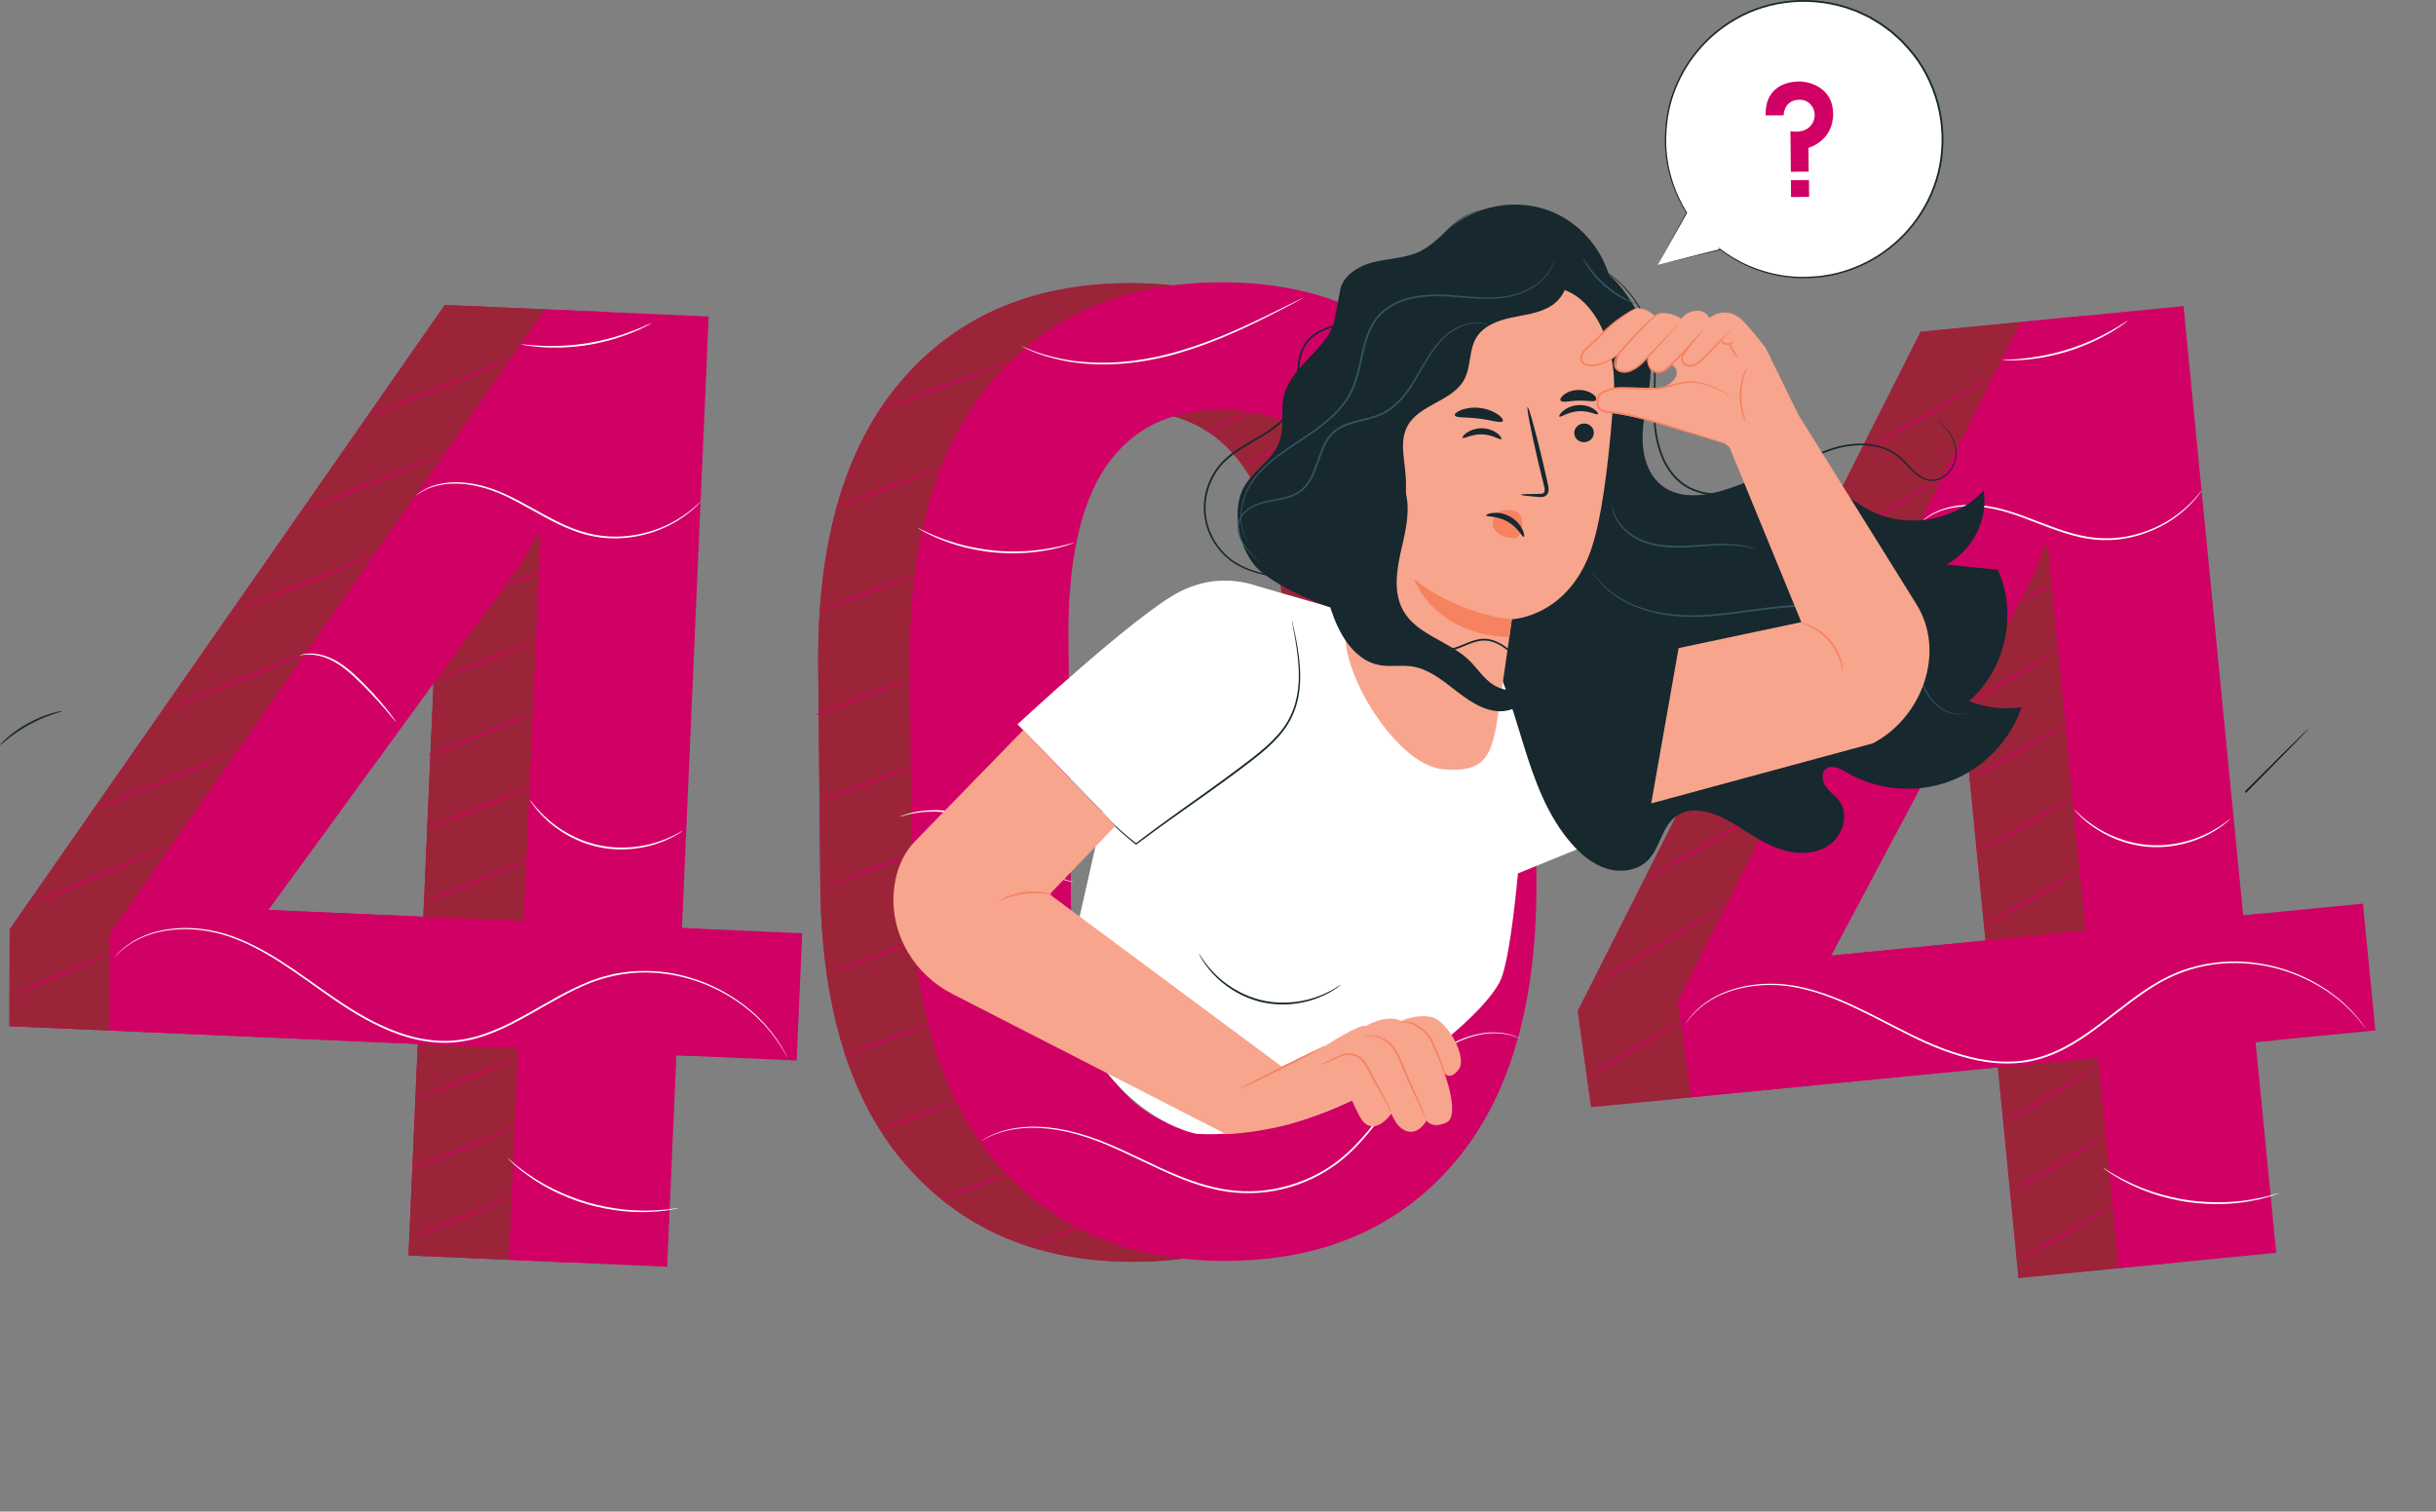 <svg width="601" height="373" viewBox="0 0 601 373" fill="none" xmlns="http://www.w3.org/2000/svg">
<rect x="0" y="0" width="601" height="373" fill="#808080" stroke="none"/>
<g clip-path="url(#clip0)">
<path d="M316.689 157.478C316.505 138.261 313.14 124.064 306.598 114.893C300.057 105.721 290.599 101.195 278.231 101.313C265.86 101.432 256.519 106.139 250.21 115.433C243.898 124.728 240.835 138.987 241.021 158.204L241.647 223.428C241.833 242.757 245.222 257.031 251.821 266.255C258.417 275.482 267.9 280.033 280.27 279.915C292.638 279.796 301.951 275.089 308.209 265.795C314.467 256.5 317.503 242.135 317.316 222.702L316.689 157.478ZM356.469 216.795C356.762 247.316 350.101 270.647 336.488 286.79C322.873 302.936 304.234 311.121 280.572 311.348C256.8 311.576 237.901 303.751 223.871 287.871C209.843 271.993 202.682 248.795 202.388 218.274L201.873 164.596C201.58 134.185 208.238 110.852 221.853 94.6C235.465 78.348 254.155 70.108 277.929 69.88C301.591 69.653 320.439 77.533 334.469 93.519C348.499 109.505 355.661 132.706 355.953 163.117L356.469 216.795Z" fill="#D10065"/>
<path d="M279.564 311.352C256.265 311.352 237.703 303.526 223.872 287.87C209.844 271.992 202.682 248.794 202.388 218.273L201.873 164.595C201.867 163.941 201.863 163.291 201.863 162.644C201.869 133.184 208.531 110.502 221.853 94.599C235.466 78.347 254.156 70.108 277.929 69.88C278.259 69.876 278.592 69.874 278.92 69.874C302.119 69.874 320.636 77.755 334.47 93.519C348.5 109.505 355.661 132.706 355.953 163.117L356.469 216.795C356.476 217.45 356.479 218.102 356.478 218.752C356.474 248.315 349.809 270.994 336.488 286.79C322.873 302.935 304.234 311.12 280.573 311.347C280.237 311.35 279.899 311.352 279.564 311.352ZM241.013 156.527C241.013 157.081 241.015 157.641 241.021 158.204L241.648 223.427C241.834 242.756 245.223 257.03 251.822 266.254C258.334 275.363 267.66 279.916 279.801 279.916C279.957 279.916 280.113 279.915 280.27 279.914C292.639 279.795 301.952 275.089 308.21 265.794C314.284 256.772 317.322 242.972 317.325 224.396C317.325 223.836 317.322 223.271 317.317 222.701L316.69 157.478C316.505 138.261 313.141 124.064 306.599 114.892C300.141 105.838 290.84 101.31 278.704 101.31C278.546 101.31 278.39 101.311 278.232 101.313C265.861 101.431 256.519 106.138 250.211 115.433C244.084 124.455 241.018 138.155 241.013 156.527Z" fill="#9C2438"/>
<path d="M339.274 157.262C339.09 138.044 335.727 123.847 329.184 114.675C322.642 105.504 313.184 100.977 300.816 101.096C288.447 101.215 279.105 105.921 272.796 115.216C266.484 124.511 263.422 138.77 263.606 157.988L264.233 223.211C264.419 242.54 267.808 256.814 274.407 266.038C281.002 275.264 290.485 279.815 302.856 279.696C315.224 279.578 324.537 274.872 330.796 265.578C337.052 256.283 340.089 241.919 339.902 222.485L339.274 157.262ZM379.054 216.579C379.348 247.099 372.686 270.43 359.074 286.573C345.458 302.719 326.819 310.903 303.158 311.13C279.386 311.358 260.487 303.534 246.458 287.653C232.428 271.776 225.267 248.577 224.974 218.056L224.458 164.378C224.165 133.967 230.824 110.634 244.438 94.383C258.051 78.131 276.742 69.891 300.514 69.663C324.176 69.436 343.025 77.316 357.055 93.302C371.086 109.289 378.246 132.489 378.539 162.9L379.054 216.579Z" fill="#D10065"/>
<path d="M224.618 167.569C224.662 167.687 219.416 169.768 212.902 172.213C206.386 174.66 201.069 176.545 201.024 176.426C200.978 176.307 206.224 174.228 212.74 171.781C219.254 169.335 224.572 167.449 224.618 167.569Z" fill="#D10065"/>
<path d="M225.923 188.78C225.967 188.898 220.722 190.979 214.207 193.423C207.691 195.871 202.374 197.756 202.329 197.637C202.285 197.518 207.529 195.439 214.045 192.992C220.56 190.546 225.878 188.66 225.923 188.78Z" fill="#D10065"/>
<path d="M227.226 209.991C227.27 210.11 222.025 212.189 215.512 214.635C208.994 217.082 203.677 218.968 203.632 218.849C203.588 218.729 208.832 216.65 215.348 214.203C221.863 211.758 227.181 209.871 227.226 209.991Z" fill="#D10065"/>
<path d="M228.531 231.202C228.576 231.321 223.33 233.401 216.816 235.847C210.3 238.294 204.982 240.179 204.938 240.06C204.893 239.94 210.138 237.861 216.654 235.415C223.168 232.969 228.486 231.083 228.531 231.202Z" fill="#D10065"/>
<path d="M229.832 252.412C229.843 252.442 229.553 252.584 229.019 252.813C228.486 253.043 227.708 253.363 226.744 253.746C224.815 254.515 222.14 255.547 219.175 256.66C216.209 257.773 213.516 258.756 211.558 259.448C210.579 259.792 209.783 260.064 209.231 260.243C208.678 260.421 208.366 260.505 208.356 260.476C208.344 260.446 208.634 260.305 209.168 260.075C209.701 259.845 210.479 259.526 211.443 259.142C213.371 258.373 216.047 257.342 219.013 256.227C221.978 255.115 224.671 254.131 226.629 253.441C227.608 253.096 228.403 252.824 228.956 252.645C229.509 252.467 229.82 252.382 229.832 252.412Z" fill="#D10065"/>
<path d="M235.899 271.816C235.922 271.875 234.894 272.324 233.213 272.999C231.533 273.675 229.201 274.577 226.615 275.548C224.029 276.52 221.678 277.374 219.968 277.971C218.259 278.568 217.191 278.908 217.168 278.848C217.145 278.788 218.174 278.341 219.854 277.666C221.534 276.991 223.867 276.087 226.453 275.117C229.039 274.145 231.389 273.291 233.098 272.693C234.807 272.096 235.877 271.757 235.899 271.816Z" fill="#D10065"/>
<path d="M248.872 289.618C248.895 289.677 247.981 290.082 246.487 290.688C244.992 291.294 242.915 292.101 240.612 292.965C238.308 293.83 236.213 294.589 234.689 295.117C233.165 295.645 232.21 295.942 232.188 295.881C232.166 295.822 233.079 295.417 234.574 294.811C236.069 294.206 238.145 293.399 240.449 292.534C242.753 291.669 244.847 290.91 246.371 290.382C247.896 289.854 248.85 289.557 248.872 289.618Z" fill="#D10065"/>
<path d="M270.439 301.288C270.461 301.347 269.547 301.751 268.052 302.358C266.557 302.964 264.481 303.77 262.178 304.635C259.874 305.5 257.779 306.258 256.255 306.787C254.731 307.314 253.776 307.611 253.754 307.551C253.732 307.491 254.645 307.087 256.14 306.481C257.635 305.875 259.712 305.068 262.016 304.203C264.319 303.338 266.414 302.579 267.938 302.052C269.462 301.524 270.416 301.228 270.439 301.288Z" fill="#D10065"/>
<path d="M335.492 256.026C335.546 256.142 328.811 259.28 320.453 263.035C312.092 266.79 305.275 269.739 305.222 269.622C305.17 269.505 311.904 266.368 320.264 262.614C328.621 258.86 335.441 255.91 335.492 256.026Z" fill="#D10065"/>
<path d="M339.91 237.852C339.962 237.967 334.403 240.578 327.495 243.681C320.583 246.786 314.939 249.206 314.888 249.089C314.835 248.973 320.393 246.364 327.305 243.26C334.213 240.156 339.858 237.735 339.91 237.852Z" fill="#D10065"/>
<path d="M341.945 217.435C341.997 217.551 336.437 220.162 329.528 223.265C322.617 226.369 316.974 228.791 316.922 228.675C316.869 228.558 322.428 225.948 329.339 222.844C336.248 219.741 341.891 217.318 341.945 217.435Z" fill="#D10065"/>
<path d="M343.976 197.02C344.028 197.136 338.469 199.747 331.56 202.85C324.649 205.954 319.005 208.376 318.953 208.26C318.901 208.143 324.459 205.533 331.371 202.429C338.279 199.326 343.923 196.904 343.976 197.02Z" fill="#D10065"/>
<path d="M346.011 176.605C346.063 176.721 340.503 179.332 333.595 182.434C326.684 185.539 321.04 187.96 320.989 187.845C320.935 187.728 326.495 185.118 333.406 182.014C340.314 178.911 345.958 176.488 346.011 176.605Z" fill="#D10065"/>
<path d="M341.945 158.424C341.997 158.54 336.437 161.151 329.528 164.253C322.617 167.358 316.974 169.779 316.922 169.663C316.869 169.547 322.428 166.937 329.339 163.833C336.248 160.73 341.891 158.307 341.945 158.424Z" fill="#D10065"/>
<path d="M341.945 138.853C341.997 138.968 336.437 141.58 329.528 144.682C322.617 147.787 316.974 150.208 316.922 150.092C316.869 149.976 322.428 147.366 329.339 144.262C336.248 141.159 341.891 138.736 341.945 138.853Z" fill="#D10065"/>
<path d="M339.91 120.422C339.962 120.538 334.403 123.148 327.495 126.251C320.583 129.356 314.939 131.777 314.888 131.661C314.835 131.544 320.393 128.935 327.305 125.83C334.213 122.727 339.858 120.306 339.91 120.422Z" fill="#D10065"/>
<path d="M322.384 107.583C322.437 107.7 319.072 109.325 314.869 111.212C310.666 113.1 307.217 114.536 307.164 114.42C307.112 114.303 310.476 112.679 314.68 110.791C318.882 108.903 322.332 107.467 322.384 107.583Z" fill="#D10065"/>
<path d="M313.013 99.718C313.066 99.834 309.701 101.459 305.499 103.346C301.294 105.234 297.846 106.67 297.794 106.554C297.741 106.438 301.105 104.813 305.309 102.925C309.511 101.038 312.961 99.602 313.013 99.718Z" fill="#D10065"/>
<path d="M225.625 141.857C225.67 141.977 220.424 144.056 213.91 146.502C207.394 148.948 202.076 150.834 202.032 150.715C201.986 150.596 207.231 148.517 213.747 146.07C220.262 143.625 225.58 141.737 225.625 141.857Z" fill="#D10065"/>
<path d="M232.155 115.404C232.201 115.523 226.512 117.77 219.453 120.42C212.391 123.071 206.631 125.123 206.586 125.003C206.541 124.885 212.227 122.639 219.29 119.988C226.35 117.338 232.111 115.285 232.155 115.404Z" fill="#D10065"/>
<path d="M249.209 89.224C249.254 89.344 242.041 92.162 233.101 95.518C224.158 98.875 216.875 101.5 216.829 101.381C216.785 101.261 223.996 98.444 232.939 95.086C241.879 91.729 249.164 89.105 249.209 89.224Z" fill="#D10065"/>
<path d="M375.229 256.32C375.226 256.327 375.1 256.284 374.857 256.193C374.598 256.093 374.243 255.955 373.789 255.779C373.317 255.605 372.705 255.477 371.998 255.276C371.271 255.178 370.441 254.975 369.484 254.973C365.696 254.729 360.02 256.106 354.529 260.216C351.747 262.204 349.144 264.925 346.605 268.041C344.059 271.156 341.57 274.673 338.739 278.222C335.91 281.759 332.652 285.347 328.514 288.123C324.402 290.903 319.555 292.92 314.37 293.849C309.184 294.805 303.932 294.529 299.12 293.341C294.288 292.184 289.877 290.283 285.759 288.387C281.64 286.48 277.796 284.535 274.101 282.935C270.421 281.307 266.85 280.13 263.525 279.338C260.193 278.581 257.1 278.249 254.387 278.288C251.672 278.318 249.356 278.729 247.511 279.222C245.683 279.776 244.311 280.361 243.419 280.825C242.988 281.053 242.652 281.23 242.405 281.36C242.175 281.479 242.054 281.537 242.051 281.53C242.046 281.522 242.158 281.452 242.381 281.32C242.623 281.179 242.953 280.988 243.376 280.742C244.258 280.251 245.626 279.634 247.461 279.049C249.312 278.525 251.645 278.084 254.383 278.03C257.118 277.965 260.238 278.277 263.598 279.021C266.95 279.797 270.55 280.963 274.253 282.584C277.968 284.174 281.824 286.109 285.938 288.002C290.051 289.883 294.441 291.763 299.226 292.901C303.992 294.071 309.164 294.338 314.289 293.396C319.408 292.477 324.198 290.488 328.26 287.749C332.346 285.016 335.579 281.472 338.407 277.957C341.236 274.428 343.738 270.916 346.309 267.799C348.869 264.683 351.515 261.942 354.336 259.952C359.902 255.839 365.666 254.489 369.494 254.794C370.46 254.809 371.298 255.028 372.029 255.142C372.738 255.358 373.351 255.503 373.821 255.691C374.269 255.886 374.62 256.038 374.877 256.15C375.114 256.255 375.232 256.314 375.229 256.32Z" fill="white"/>
<path d="M380.826 197.155C380.835 197.204 380.193 197.287 379.101 197.65C378.012 198.023 376.494 198.74 374.818 199.941C373.124 201.122 371.29 202.769 369.13 204.474C366.956 206.169 364.378 207.794 361.505 209.16C355.752 211.926 349.98 213.002 345.834 213.207C344.796 213.292 343.852 213.261 343.027 213.28C342.201 213.247 341.489 213.232 340.909 213.188C340.374 213.134 339.934 213.089 339.578 213.052C339.274 213.017 339.115 212.99 339.117 212.974C339.118 212.959 339.28 212.954 339.586 212.959C339.942 212.973 340.383 212.99 340.919 213.008C341.519 213.013 342.222 213.017 343.027 213.022C343.846 212.979 344.783 212.987 345.811 212.881C349.921 212.594 355.617 211.48 361.307 208.745C364.148 207.393 366.704 205.797 368.869 204.138C371.025 202.466 372.895 200.833 374.631 199.672C376.353 198.49 377.926 197.804 379.046 197.48C379.611 197.328 380.053 197.226 380.359 197.195C380.663 197.153 380.823 197.139 380.826 197.155Z" fill="white"/>
<path d="M264.938 217.692C264.935 217.709 264.768 217.685 264.45 217.624C264.136 217.556 263.663 217.485 263.073 217.318C261.895 216.977 260.216 216.35 258.32 215.235C256.418 214.131 254.33 212.548 252.109 210.702C249.88 208.863 247.502 206.758 244.775 204.876C242.045 203.005 239.152 201.67 236.356 201.02C233.575 200.329 230.968 200.181 228.804 200.302C226.635 200.412 224.903 200.774 223.727 201.077C222.547 201.375 221.91 201.605 221.895 201.561C221.889 201.547 222.044 201.477 222.344 201.362C222.646 201.248 223.088 201.068 223.679 200.904C224.849 200.547 226.589 200.13 228.784 199.977C230.972 199.812 233.622 199.926 236.457 200.607C239.303 201.243 242.272 202.598 245.037 204.495C247.797 206.4 250.174 208.525 252.381 210.375C254.582 212.235 256.63 213.829 258.488 214.955C260.339 216.092 261.975 216.755 263.125 217.146C264.287 217.493 264.946 217.653 264.938 217.692Z" fill="white"/>
<path d="M265.091 133.908C265.101 133.938 264.575 134.128 263.612 134.448C263.132 134.615 262.54 134.803 261.84 134.974C261.142 135.15 260.353 135.384 259.459 135.545C258.57 135.73 257.594 135.924 256.533 136.056C255.479 136.233 254.34 136.315 253.143 136.422C250.746 136.57 248.098 136.576 245.333 136.328C242.571 136.056 239.968 135.558 237.641 134.966C236.485 134.638 235.381 134.345 234.377 133.975C233.361 133.647 232.438 133.275 231.6 132.926C230.751 132.604 230.02 132.226 229.367 131.922C228.71 131.624 228.164 131.329 227.724 131.076C226.838 130.583 226.356 130.297 226.371 130.27C226.387 130.242 226.898 130.474 227.806 130.917C228.257 131.144 228.812 131.413 229.475 131.688C230.135 131.968 230.871 132.322 231.722 132.624C232.562 132.95 233.484 133.302 234.499 133.612C235.499 133.963 236.598 134.239 237.747 134.554C240.061 135.118 242.64 135.6 245.377 135.869C248.116 136.114 250.738 136.121 253.116 135.999C254.304 135.903 255.434 135.835 256.483 135.677C257.537 135.562 258.508 135.388 259.395 135.224C260.288 135.086 261.076 134.876 261.777 134.723C262.48 134.577 263.075 134.415 263.561 134.276C264.536 134.01 265.081 133.877 265.091 133.908Z" fill="white"/>
<path d="M375.791 133.683C375.783 133.696 375.653 133.633 375.414 133.501C375.132 133.339 374.792 133.143 374.384 132.907C373.945 132.638 373.402 132.32 372.737 132.009C372.08 131.69 371.354 131.277 370.492 130.952C370.065 130.775 369.621 130.591 369.159 130.399C368.693 130.211 368.19 130.068 367.68 129.891C366.664 129.515 365.538 129.259 364.361 128.955C361.988 128.441 359.333 128.08 356.527 128.037C353.72 128.03 351.059 128.345 348.677 128.816C347.496 129.1 346.363 129.336 345.342 129.694C344.829 129.863 344.322 129.995 343.854 130.175C343.389 130.359 342.941 130.536 342.512 130.705C341.643 131.016 340.911 131.415 340.248 131.723C339.579 132.022 339.029 132.329 338.586 132.593C338.173 132.819 337.83 133.01 337.545 133.168C337.304 133.295 337.173 133.356 337.165 133.342C337.156 133.329 337.269 133.242 337.495 133.09C337.769 132.911 338.099 132.695 338.494 132.437C338.927 132.149 339.467 131.817 340.13 131.493C340.787 131.161 341.516 130.737 342.385 130.405C342.815 130.225 343.263 130.037 343.731 129.842C344.2 129.651 344.708 129.508 345.225 129.329C346.253 128.952 347.394 128.699 348.587 128.4C350.994 127.9 353.689 127.569 356.531 127.575C359.372 127.618 362.062 127.998 364.458 128.54C365.645 128.86 366.782 129.133 367.803 129.528C368.316 129.715 368.823 129.868 369.289 130.067C369.752 130.27 370.197 130.466 370.624 130.654C371.486 131.001 372.208 131.438 372.86 131.782C373.517 132.117 374.05 132.46 374.478 132.755C374.869 133.02 375.195 133.241 375.465 133.424C375.688 133.582 375.801 133.67 375.791 133.683Z" fill="white"/>
<path d="M321.551 73.475C321.557 73.49 321.336 73.621 320.908 73.858C320.442 74.111 319.815 74.45 319.026 74.877C317.385 75.752 315.004 77.002 312.029 78.489C306.084 81.426 297.73 85.436 287.849 87.938C282.907 89.156 278.076 89.803 273.666 89.906C269.255 90.007 265.277 89.604 262.016 88.907C258.752 88.219 256.187 87.341 254.477 86.605C253.608 86.271 252.974 85.915 252.528 85.714C252.088 85.498 251.86 85.38 251.867 85.365C251.874 85.351 252.116 85.442 252.567 85.629C253.024 85.803 253.668 86.131 254.545 86.438C256.268 87.121 258.831 87.944 262.08 88.587C265.327 89.239 269.276 89.604 273.654 89.48C278.031 89.356 282.828 88.7 287.737 87.49C297.558 85.005 305.91 81.057 311.886 78.195C314.835 76.742 317.235 75.558 318.943 74.717C319.748 74.323 320.389 74.009 320.865 73.776C321.307 73.565 321.543 73.461 321.551 73.475Z" fill="white"/>
<path d="M41.413 223.464L104.44 226.214L108.598 131.034L107.645 130.669L104.119 137.454L41.413 223.464ZM143.449 227.915L173.109 229.209L171.737 260.613L142.077 259.318L139.797 311.499L100.788 309.797L103.067 257.617L2.32 253.224L2.397 229.309L109.743 75.254L150.042 77.011L143.449 227.915Z" fill="#D10065"/>
<path d="M139.797 311.499L100.788 309.797L103.067 257.617L127.872 258.7L125.593 310.879L139.797 311.499ZM171.737 260.613L166.881 260.401L171.737 260.613ZM27.125 254.306L2.32 253.224L2.397 229.309L109.743 75.254L150.042 77.011L134.548 76.336L27.201 230.391L27.125 254.306ZM129.245 227.295L66.217 224.546L104.44 226.214L106.954 168.67L128.923 138.536L132.45 131.751L133.403 132.115L129.245 227.295Z" fill="#9C2438"/>
<path d="M66.216 224.546L129.244 227.295L133.402 132.115L132.45 131.75L128.923 138.536L66.216 224.546ZM168.253 228.996L197.913 230.29L196.542 261.695L166.88 260.4L164.6 312.58L125.592 310.879L127.872 258.699L27.125 254.306L27.201 230.391L134.548 76.335L174.846 78.093L168.253 228.996Z" fill="#D10065"/>
<path d="M27.701 234.937C27.714 234.967 27.372 235.155 26.741 235.475C26.11 235.794 25.189 236.238 24.046 236.775C21.759 237.847 18.574 239.275 15.023 240.775C11.471 242.275 8.225 243.561 5.862 244.454C4.68 244.9 3.72 245.249 3.051 245.478C2.383 245.709 2.008 245.822 1.996 245.792C1.985 245.762 2.338 245.593 2.986 245.312C3.724 245.001 4.646 244.611 5.741 244.15C8.163 243.138 11.335 241.815 14.843 240.351C18.338 238.857 21.499 237.507 23.912 236.476C25.006 236.013 25.928 235.623 26.666 235.311C27.319 235.044 27.688 234.908 27.701 234.937Z" fill="#D10065"/>
<path d="M42.139 208.394C42.152 208.423 41.675 208.674 40.802 209.1C39.928 209.526 38.655 210.123 37.073 210.843C33.911 212.284 29.513 214.208 24.631 216.272C19.744 218.334 15.298 220.144 12.059 221.406C10.441 222.038 9.125 222.533 8.211 222.863C7.296 223.191 6.784 223.358 6.773 223.329C6.761 223.3 7.251 223.076 8.145 222.696C9.112 222.29 10.39 221.752 11.937 221.103C15.208 219.729 19.597 217.885 24.45 215.846C29.294 213.791 33.676 211.929 36.941 210.544C38.486 209.889 39.762 209.346 40.728 208.936C41.623 208.56 42.125 208.365 42.139 208.394Z" fill="#D10065"/>
<path d="M59.768 184.725C59.781 184.755 59.282 185.005 58.369 185.433C57.456 185.859 56.125 186.457 54.473 187.177C51.17 188.619 46.579 190.543 41.483 192.608C36.384 194.668 31.745 196.478 28.369 197.74C26.681 198.371 25.309 198.866 24.356 199.196C23.403 199.523 22.871 199.691 22.86 199.661C22.849 199.63 23.36 199.406 24.293 199.028C25.298 198.624 26.633 198.085 28.251 197.435C31.659 196.064 36.242 194.219 41.31 192.18C46.367 190.122 50.943 188.26 54.346 186.875C55.961 186.219 57.294 185.676 58.298 185.268C59.232 184.891 59.755 184.697 59.768 184.725Z" fill="#D10065"/>
<path d="M130.38 212.061C130.393 212.091 130.049 212.274 129.416 212.582C128.783 212.889 127.86 213.318 126.714 213.835C124.42 214.869 121.23 216.246 117.671 217.686C114.112 219.127 110.86 220.355 108.493 221.207C107.31 221.633 106.349 221.969 105.68 222.187C105.011 222.406 104.637 222.513 104.625 222.484C104.614 222.452 104.968 222.289 105.616 222.018C106.357 221.719 107.281 221.345 108.377 220.902C110.805 219.933 113.983 218.663 117.498 217.259C120.999 215.824 124.166 214.526 126.584 213.535C127.681 213.091 128.604 212.717 129.344 212.417C129.999 212.161 130.367 212.033 130.38 212.061Z" fill="#D10065"/>
<path d="M127.51 260.758C127.523 260.787 127.191 260.971 126.578 261.277C125.966 261.586 125.071 262.013 123.961 262.53C121.74 263.562 118.649 264.941 115.2 266.38C111.749 267.82 108.595 269.05 106.298 269.903C105.151 270.329 104.218 270.664 103.568 270.882C102.919 271.102 102.554 271.209 102.544 271.18C102.532 271.15 102.875 270.986 103.504 270.715C104.225 270.414 105.119 270.041 106.179 269.599C108.537 268.627 111.616 267.359 115.022 265.955C118.413 264.52 121.48 263.225 123.828 262.232C124.888 261.789 125.783 261.415 126.504 261.114C127.139 260.858 127.497 260.729 127.51 260.758Z" fill="#D10065"/>
<path d="M127.1 277.825C127.112 277.854 126.78 278.038 126.167 278.345C125.555 278.653 124.661 279.081 123.551 279.598C121.329 280.63 118.238 282.008 114.789 283.448C111.339 284.888 108.185 286.118 105.889 286.971C104.741 287.396 103.807 287.731 103.158 287.95C102.508 288.17 102.144 288.277 102.133 288.247C102.122 288.218 102.464 288.053 103.093 287.783C103.814 287.482 104.709 287.108 105.769 286.667C108.127 285.694 111.205 284.425 114.611 283.022C118.002 281.589 121.069 280.292 123.418 279.299C124.478 278.856 125.372 278.483 126.093 278.182C126.729 277.924 127.086 277.797 127.1 277.825Z" fill="#D10065"/>
<path d="M126.688 294.894C126.702 294.922 126.369 295.105 125.757 295.413C125.144 295.721 124.249 296.149 123.14 296.665C120.918 297.698 117.827 299.075 114.378 300.516C110.927 301.956 107.773 303.186 105.477 304.037C104.329 304.465 103.396 304.799 102.747 305.018C102.098 305.238 101.733 305.345 101.722 305.315C101.71 305.285 102.053 305.122 102.682 304.85C103.403 304.55 104.298 304.177 105.358 303.734C107.716 302.763 110.794 301.494 114.2 300.09C117.591 298.656 120.658 297.36 123.007 296.367C124.067 295.924 124.962 295.55 125.682 295.249C126.318 294.993 126.675 294.864 126.688 294.894Z" fill="#D10065"/>
<path d="M130.841 194.03C130.855 194.059 130.51 194.243 129.878 194.55C129.244 194.859 128.322 195.287 127.175 195.804C124.881 196.837 121.691 198.216 118.132 199.655C114.573 201.096 111.321 202.323 108.955 203.176C107.772 203.602 106.81 203.936 106.141 204.155C105.472 204.374 105.098 204.482 105.086 204.452C105.076 204.422 105.43 204.258 106.078 203.986C106.818 203.688 107.742 203.314 108.839 202.871C111.266 201.901 114.444 200.631 117.959 199.227C121.46 197.793 124.627 196.495 127.045 195.504C128.142 195.06 129.065 194.685 129.805 194.386C130.46 194.129 130.829 194.001 130.841 194.03Z" fill="#D10065"/>
<path d="M131.302 176C131.314 176.028 130.971 176.213 130.337 176.52C129.705 176.828 128.781 177.257 127.635 177.773C125.342 178.807 122.15 180.184 118.593 181.625C115.033 183.064 111.782 184.294 109.415 185.146C108.231 185.572 107.27 185.906 106.601 186.125C105.933 186.344 105.557 186.451 105.547 186.421C105.535 186.391 105.889 186.227 106.539 185.957C107.278 185.657 108.202 185.284 109.299 184.841C111.726 183.871 114.904 182.601 118.42 181.197C121.921 179.762 125.087 178.464 127.505 177.473C128.602 177.029 129.526 176.655 130.266 176.355C130.92 176.099 131.288 175.971 131.302 176Z" fill="#D10065"/>
<path d="M131.762 157.968C131.775 157.997 131.448 158.173 130.846 158.468C130.243 158.763 129.364 159.172 128.273 159.667C126.09 160.655 123.053 161.974 119.663 163.346C116.272 164.718 113.172 165.882 110.916 166.691C109.787 167.094 108.871 167.411 108.233 167.618C107.595 167.826 107.237 167.926 107.227 167.896C107.215 167.866 107.552 167.709 108.17 167.449C108.881 167.162 109.761 166.806 110.8 166.386C113.12 165.459 116.145 164.253 119.49 162.919C122.82 161.552 125.832 160.316 128.143 159.367C129.183 158.947 130.062 158.592 130.774 158.304C131.397 158.06 131.749 157.939 131.762 157.968Z" fill="#D10065"/>
<path d="M133.802 141.12C133.847 141.238 131.856 142.086 129.356 143.012C126.854 143.938 124.791 144.592 124.747 144.472C124.703 144.353 126.693 143.506 129.195 142.58C131.695 141.653 133.759 141 133.802 141.12Z" fill="#D10065"/>
<path d="M77.365 160.186C77.378 160.215 76.879 160.466 75.966 160.893C75.053 161.32 73.722 161.918 72.07 162.638C68.767 164.079 64.176 166.003 59.08 168.068C53.98 170.129 49.343 171.939 45.966 173.2C44.278 173.832 42.906 174.327 41.953 174.657C41 174.984 40.468 175.151 40.457 175.121C40.445 175.091 40.956 174.867 41.89 174.489C42.895 174.084 44.23 173.546 45.848 172.896C49.256 171.524 53.84 169.679 58.907 167.64C63.964 165.582 68.54 163.721 71.943 162.336C73.558 161.679 74.891 161.137 75.895 160.728C76.829 160.352 77.352 160.158 77.365 160.186Z" fill="#D10065"/>
<path d="M94.964 135.646C94.976 135.676 94.477 135.926 93.564 136.354C92.651 136.779 91.321 137.377 89.668 138.097C86.366 139.539 81.774 141.464 76.678 143.528C71.579 145.59 66.941 147.4 63.564 148.66C61.876 149.291 60.505 149.787 59.552 150.117C58.598 150.444 58.066 150.611 58.055 150.581C58.044 150.551 58.555 150.327 59.488 149.949C60.493 149.544 61.828 149.007 63.446 148.356C66.854 146.984 71.438 145.139 76.505 143.101C81.562 141.043 86.138 139.181 89.541 137.797C91.157 137.139 92.489 136.597 93.493 136.189C94.428 135.812 94.95 135.617 94.964 135.646Z" fill="#D10065"/>
<path d="M111.229 111.107C111.242 111.136 110.744 111.386 109.831 111.814C108.917 112.24 107.586 112.838 105.934 113.558C102.631 115 98.04 116.924 92.944 118.988C87.845 121.049 83.206 122.859 79.83 124.12C78.142 124.752 76.77 125.247 75.818 125.577C74.864 125.905 74.332 126.072 74.32 126.041C74.31 126.011 74.821 125.788 75.754 125.409C76.759 125.004 78.094 124.467 79.712 123.816C83.12 122.444 87.704 120.6 92.77 118.56C97.828 116.503 102.404 114.642 105.807 113.257C107.422 112.599 108.755 112.058 109.759 111.649C110.693 111.272 111.216 111.077 111.229 111.107Z" fill="#D10065"/>
<path d="M128.151 87.512C128.165 87.541 127.666 87.791 126.753 88.218C125.839 88.645 124.509 89.243 122.857 89.963C119.554 91.405 114.962 93.329 109.866 95.394C104.767 97.455 100.129 99.264 96.752 100.525C95.064 101.157 93.693 101.652 92.74 101.982C91.786 102.309 91.254 102.476 91.243 102.447C91.232 102.417 91.743 102.193 92.677 101.814C93.681 101.41 95.017 100.872 96.634 100.221C100.043 98.85 104.626 97.005 109.693 94.966C114.75 92.908 119.326 91.046 122.73 89.661C124.344 89.005 125.678 88.462 126.681 88.053C127.615 87.678 128.139 87.483 128.151 87.512Z" fill="#D10065"/>
<path d="M173.066 123.566C173.078 123.577 172.9 123.777 172.549 124.147C172.2 124.519 171.684 125.071 170.942 125.698C169.493 126.981 167.213 128.685 164.046 130.144C160.891 131.595 156.814 132.74 152.195 132.844C149.89 132.89 147.46 132.641 145.021 132.039C142.575 131.461 140.158 130.473 137.767 129.334C132.996 127.013 128.757 124.272 124.611 122.365C120.493 120.415 116.428 119.452 112.993 119.336C109.544 119.211 106.798 119.992 105.068 120.815C104.209 121.243 103.555 121.613 103.147 121.915C102.725 122.2 102.498 122.343 102.489 122.331C102.479 122.319 102.686 122.15 103.093 121.84C103.487 121.511 104.131 121.112 104.989 120.654C106.716 119.769 109.501 118.925 113.002 119.01C116.489 119.085 120.618 120.029 124.789 121.979C128.979 123.881 133.233 126.616 137.967 128.919C140.34 130.048 142.726 131.026 145.13 131.6C147.527 132.197 149.917 132.453 152.189 132.419C156.741 132.338 160.774 131.245 163.911 129.846C167.061 128.442 169.349 126.795 170.825 125.562C171.58 124.959 172.113 124.432 172.483 124.082C172.854 123.733 173.056 123.555 173.066 123.566Z" fill="white"/>
<path d="M160.713 79.739C160.727 79.769 160.325 79.999 159.585 80.394C158.85 80.797 157.752 81.318 156.369 81.901C154.988 82.491 153.303 83.099 151.402 83.676C149.495 84.231 147.368 84.743 145.106 85.12C142.839 85.481 140.659 85.671 138.674 85.75C136.687 85.806 134.897 85.767 133.4 85.644C131.903 85.531 130.696 85.385 129.87 85.237C129.043 85.098 128.589 85.007 128.593 84.975C128.599 84.943 129.062 84.975 129.894 85.059C130.723 85.152 131.93 85.246 133.42 85.319C134.91 85.399 136.687 85.405 138.657 85.325C140.624 85.223 142.784 85.022 145.031 84.665C147.274 84.291 149.385 83.795 151.283 83.267C153.176 82.717 154.859 82.147 156.246 81.599C157.635 81.057 158.75 80.585 159.507 80.233C160.269 79.888 160.698 79.712 160.713 79.739Z" fill="white"/>
<path d="M97.728 178.18C97.702 178.2 97.423 177.875 96.929 177.283C96.374 176.625 95.671 175.788 94.829 174.789C93.033 172.703 90.469 169.888 87.4 167.03C85.865 165.605 84.303 164.359 82.743 163.452C81.189 162.539 79.644 161.989 78.308 161.732C75.609 161.201 73.915 161.809 73.91 161.702C73.906 161.687 74.005 161.647 74.2 161.585C74.395 161.519 74.689 161.448 75.073 161.382C75.838 161.251 76.984 161.177 78.365 161.41C79.745 161.632 81.351 162.168 82.956 163.083C84.565 163.992 86.165 165.253 87.713 166.69C90.804 169.569 93.342 172.432 95.079 174.58C95.95 175.652 96.621 176.546 97.072 177.173C97.522 177.801 97.752 178.162 97.728 178.18Z" fill="white"/>
<path d="M168.493 204.962C168.501 204.976 168.382 205.067 168.146 205.229C167.907 205.385 167.568 205.64 167.093 205.905C166.165 206.47 164.759 207.197 162.934 207.881C159.319 209.264 153.8 210.267 147.917 209.067C142.033 207.862 137.354 204.769 134.574 202.079C133.164 200.733 132.157 199.513 131.526 198.629C131.195 198.198 130.983 197.831 130.824 197.594C130.671 197.352 130.598 197.222 130.611 197.213C130.643 197.19 130.995 197.676 131.668 198.519C132.34 199.365 133.375 200.54 134.796 201.84C137.602 204.439 142.23 207.43 148.01 208.615C153.789 209.794 159.221 208.862 162.823 207.574C164.642 206.936 166.056 206.262 167.005 205.749C167.956 205.239 168.472 204.929 168.493 204.962Z" fill="white"/>
<path d="M194.342 261.083C194.342 261.083 194.249 260.948 194.088 260.673C193.92 260.381 193.685 259.974 193.383 259.447C192.812 258.343 191.774 256.826 190.35 254.952C189.968 254.502 189.565 254.028 189.142 253.529C188.931 253.28 188.714 253.024 188.492 252.764C188.248 252.523 187.998 252.277 187.742 252.025C187.231 251.522 186.698 250.998 186.144 250.452C185.545 249.956 184.924 249.44 184.28 248.905C181.66 246.834 178.426 244.757 174.54 243.12C170.661 241.497 166.137 240.284 161.191 240.023C156.251 239.736 150.919 240.499 145.728 242.504C140.541 244.546 135.528 247.624 130.225 250.602C127.569 252.087 124.818 253.541 121.892 254.728C118.972 255.913 115.859 256.824 112.621 257.16C109.384 257.531 106.14 257.23 103.052 256.582C99.954 255.93 97.021 254.832 94.242 253.575C88.673 251.04 83.792 247.694 79.239 244.464C74.683 241.227 70.385 238.105 66.097 235.608C61.82 233.114 57.567 231.201 53.472 230.219C49.377 229.245 45.515 229.081 42.198 229.477C38.868 229.837 36.1 230.786 34.004 231.847C31.876 232.879 30.495 234.117 29.542 234.901C29.114 235.332 28.782 235.664 28.545 235.902C28.318 236.126 28.192 236.233 28.192 236.233C28.192 236.233 28.294 236.106 28.51 235.87C28.741 235.624 29.063 235.279 29.478 234.834C30.415 234.023 31.789 232.754 33.922 231.686C36.023 230.592 38.81 229.609 42.167 229.221C45.512 228.798 49.408 228.938 53.548 229.902C57.693 230.873 61.981 232.785 66.291 235.277C70.608 237.773 74.925 240.892 79.485 244.117C84.041 247.336 88.903 250.655 94.43 253.163C97.187 254.408 100.091 255.492 103.149 256.134C106.198 256.771 109.39 257.065 112.572 256.701C115.757 256.37 118.826 255.475 121.719 254.302C124.618 253.129 127.354 251.687 130.005 250.207C135.299 247.242 140.333 244.159 145.574 242.108C146.892 241.624 148.194 241.143 149.531 240.832C150.195 240.663 150.847 240.462 151.507 240.324C152.173 240.215 152.836 240.106 153.492 239.998C156.123 239.566 158.72 239.542 161.213 239.641C166.208 239.921 170.766 241.164 174.667 242.818C178.575 244.488 181.82 246.601 184.443 248.705C185.086 249.247 185.707 249.771 186.306 250.276C186.859 250.829 187.39 251.361 187.9 251.872C188.154 252.127 188.403 252.376 188.647 252.621C188.867 252.885 189.084 253.144 189.294 253.397C189.713 253.904 190.113 254.385 190.491 254.841C191.901 256.741 192.917 258.28 193.464 259.401C193.75 259.938 193.971 260.354 194.13 260.652C194.277 260.934 194.342 261.083 194.342 261.083Z" fill="white"/>
<path d="M167.524 298.107C167.527 298.123 167.372 298.163 167.074 298.225C166.722 298.292 166.29 298.375 165.764 298.476C165.195 298.588 164.496 298.705 163.675 298.78C162.856 298.863 161.926 299 160.888 299.02C160.368 299.043 159.825 299.066 159.261 299.09C158.696 299.112 158.106 299.081 157.496 299.076C156.275 299.086 154.976 298.958 153.608 298.853C150.88 298.553 147.901 298.022 144.852 297.153C141.811 296.25 139.012 295.098 136.55 293.887C135.338 293.242 134.174 292.652 133.149 291.989C132.632 291.664 132.118 291.375 131.653 291.055C131.19 290.731 130.744 290.42 130.318 290.121C129.454 289.547 128.743 288.931 128.096 288.423C127.444 287.921 126.918 287.447 126.498 287.046C126.109 286.678 125.788 286.378 125.528 286.131C125.31 285.919 125.201 285.802 125.212 285.79C125.223 285.78 125.353 285.873 125.591 286.063C125.866 286.291 126.204 286.57 126.616 286.91C127.053 287.288 127.593 287.741 128.256 288.222C128.916 288.708 129.635 289.301 130.506 289.853C130.934 290.142 131.381 290.444 131.847 290.756C132.314 291.067 132.829 291.346 133.346 291.661C134.372 292.305 135.533 292.878 136.739 293.507C139.191 294.687 141.969 295.815 144.981 296.709C148.002 297.572 150.951 298.109 153.652 298.429C155.008 298.545 156.294 298.686 157.506 298.693C158.111 298.705 158.696 298.746 159.258 298.735C159.818 298.721 160.358 298.708 160.874 298.694C161.905 298.694 162.832 298.58 163.649 298.523C164.467 298.474 165.166 298.383 165.738 298.298C166.267 298.232 166.703 298.177 167.057 298.133C167.36 298.101 167.521 298.091 167.524 298.107Z" fill="white"/>
<path d="M427.071 238.214L489.859 232.08L480.577 137.26L479.582 137.034L477.046 144.247L427.071 238.214ZM528.719 228.282L558.266 225.395L561.329 256.68L531.781 259.567L536.87 311.548L498.009 315.346L492.921 263.365L392.557 273.171L389.266 249.483L473.858 81.875L514.004 77.952L528.719 228.282Z" fill="#D10065"/>
<path d="M498.009 315.346L492.921 263.365L444.137 268.131L517.631 260.949L522.72 312.931L536.87 311.548L498.009 315.346ZM392.557 273.171L389.266 249.483L473.858 81.875L498.569 79.461L413.976 247.068L417.266 270.757L392.557 273.171ZM556.492 257.153L561.329 256.68L556.492 257.153ZM451.781 235.8L459.964 235L451.781 235.8ZM489.859 232.08L484.247 174.755L501.757 141.832L504.292 134.62L505.288 134.846L514.569 229.664L489.859 232.079" fill="#9C2438"/>
<path d="M451.778 235.8L514.566 229.665L505.285 134.846L504.289 134.62L501.754 141.833L451.778 235.8ZM553.426 225.868L582.974 222.98L586.037 254.265L556.489 257.153L561.577 309.134L522.717 312.932L517.628 260.95L417.263 270.757L413.973 247.069L498.566 79.46L538.712 75.538L553.426 225.868Z" fill="#D10065"/>
<path d="M415.111 251.5C415.128 251.526 414.817 251.763 414.236 252.167C413.657 252.571 412.808 253.141 411.751 253.832C409.637 255.214 406.686 257.078 403.382 259.061C400.075 261.045 397.043 262.774 394.828 263.99C393.721 264.597 392.821 265.079 392.191 265.401C391.562 265.722 391.206 265.886 391.191 265.858C391.175 265.831 391.501 265.613 392.102 265.244C392.789 264.832 393.648 264.318 394.667 263.706C396.922 262.366 399.877 260.608 403.143 258.665C406.393 256.696 409.333 254.915 411.577 253.556C412.595 252.943 413.452 252.428 414.14 252.015C414.749 251.658 415.094 251.473 415.111 251.5Z" fill="#D10065"/>
<path d="M425.667 223.191C425.685 223.219 425.248 223.533 424.443 224.079C423.638 224.623 422.462 225.394 420.996 226.328C418.069 228.199 413.986 230.722 409.441 233.452C404.895 236.179 400.747 238.597 397.718 240.3C396.205 241.154 394.971 241.83 394.113 242.285C393.253 242.738 392.77 242.976 392.754 242.948C392.739 242.92 393.193 242.63 394.025 242.129C394.925 241.59 396.115 240.879 397.555 240.018C400.599 238.199 404.686 235.756 409.204 233.056C413.71 230.34 417.786 227.881 420.824 226.051C422.26 225.185 423.448 224.469 424.347 223.928C425.18 223.429 425.649 223.165 425.667 223.191Z" fill="#D10065"/>
<path d="M439.787 197.282C439.805 197.308 439.345 197.626 438.502 198.179C437.658 198.728 436.425 199.507 434.891 200.452C431.823 202.344 427.547 204.895 422.794 207.654C418.034 210.411 413.697 212.855 410.532 214.578C408.95 215.44 407.661 216.123 406.764 216.583C405.867 217.042 405.363 217.282 405.348 217.254C405.333 217.226 405.807 216.933 406.678 216.427C407.616 215.884 408.863 215.165 410.372 214.293C413.554 212.456 417.832 209.986 422.561 207.255C427.278 204.507 431.548 202.021 434.722 200.172C436.228 199.295 437.472 198.57 438.407 198.025C439.28 197.521 439.77 197.255 439.787 197.282Z" fill="#D10065"/>
<path d="M513.548 214.423C513.564 214.45 513.25 214.68 512.667 215.073C512.084 215.468 511.229 216.022 510.167 216.694C508.042 218.04 505.077 219.852 501.758 221.779C498.436 223.704 495.389 225.377 493.166 226.554C492.054 227.141 491.15 227.608 490.519 227.918C489.887 228.23 489.531 228.388 489.516 228.36C489.5 228.332 489.828 228.12 490.433 227.761C491.123 227.361 491.985 226.861 493.008 226.267C495.275 224.967 498.243 223.263 501.525 221.38C504.79 219.466 507.743 217.737 509.997 216.416C511.02 215.822 511.882 215.322 512.572 214.921C513.185 214.575 513.531 214.397 513.548 214.423Z" fill="#D10065"/>
<path d="M517.56 263.039C517.577 263.066 517.274 263.294 516.711 263.685C516.147 264.075 515.323 264.625 514.296 265.292C512.243 266.626 509.376 268.425 506.163 270.335C502.949 272.245 500 273.905 497.847 275.074C496.771 275.657 495.894 276.119 495.282 276.427C494.669 276.736 494.325 276.893 494.309 276.865C494.294 276.838 494.61 276.627 495.194 276.269C495.865 275.871 496.699 275.375 497.687 274.788C499.883 273.495 502.754 271.806 505.928 269.939C509.083 268.043 511.937 266.328 514.123 265.015C515.109 264.428 515.943 263.932 516.615 263.532C517.207 263.189 517.544 263.012 517.56 263.039Z" fill="#D10065"/>
<path d="M519.56 279.994C519.577 280.022 519.274 280.251 518.711 280.641C518.147 281.031 517.323 281.58 516.296 282.248C514.243 283.583 511.376 285.381 508.163 287.291C504.949 289.202 502 290.861 499.847 292.03C498.771 292.613 497.894 293.075 497.281 293.383C496.669 293.692 496.324 293.849 496.309 293.821C496.294 293.794 496.61 293.584 497.194 293.226C497.865 292.827 498.698 292.331 499.687 291.744C501.883 290.451 504.753 288.762 507.928 286.895C511.083 284.999 513.937 283.284 516.123 281.971C517.109 281.384 517.943 280.888 518.615 280.488C519.207 280.145 519.543 279.968 519.56 279.994Z" fill="#D10065"/>
<path d="M521.556 296.949C521.573 296.977 521.27 297.204 520.707 297.595C520.143 297.986 519.319 298.535 518.292 299.203C516.239 300.537 513.372 302.336 510.159 304.246C506.946 306.156 503.997 307.817 501.842 308.984C500.767 309.568 499.89 310.03 499.278 310.338C498.665 310.646 498.32 310.804 498.305 310.776C498.29 310.749 498.606 310.538 499.19 310.18C499.861 309.781 500.694 309.286 501.683 308.699C503.879 307.406 506.749 305.718 509.924 303.85C513.079 301.954 515.933 300.239 518.119 298.926C519.105 298.339 519.939 297.843 520.611 297.444C521.204 297.1 521.539 296.923 521.556 296.949Z" fill="#D10065"/>
<path d="M511.466 196.506C511.483 196.534 511.168 196.764 510.585 197.157C510.002 197.551 509.148 198.105 508.085 198.777C505.96 200.124 502.995 201.936 499.675 203.861C496.353 205.788 493.307 207.46 491.084 208.637C489.972 209.226 489.068 209.691 488.436 210.002C487.804 210.313 487.449 210.472 487.434 210.444C487.419 210.415 487.746 210.204 488.35 209.845C489.041 209.444 489.903 208.944 490.926 208.351C493.192 207.05 496.161 205.347 499.443 203.463C502.707 201.55 505.66 199.82 507.914 198.499C508.937 197.905 509.8 197.406 510.489 197.004C511.102 196.659 511.449 196.48 511.466 196.506Z" fill="#D10065"/>
<path d="M509.385 178.59C509.402 178.617 509.087 178.848 508.504 179.241C507.921 179.635 507.067 180.188 506.005 180.862C503.879 182.207 500.914 184.02 497.594 185.945C494.272 187.871 491.227 189.544 489.003 190.721C487.892 191.309 486.987 191.775 486.355 192.086C485.723 192.396 485.368 192.555 485.353 192.527C485.337 192.499 485.665 192.287 486.27 191.927C486.96 191.528 487.822 191.028 488.845 190.435C491.112 189.134 494.08 187.43 497.362 185.546C500.626 183.633 503.579 181.903 505.833 180.583C506.857 179.989 507.719 179.489 508.409 179.088C509.021 178.742 509.368 178.563 509.385 178.59Z" fill="#D10065"/>
<path d="M507.306 160.674C507.322 160.7 507.023 160.921 506.467 161.298C505.913 161.674 505.1 162.203 504.09 162.846C502.068 164.131 499.246 165.864 496.083 167.698C492.919 169.533 490.012 171.122 487.894 172.239C486.833 172.797 485.97 173.239 485.368 173.534C484.766 173.829 484.427 173.978 484.411 173.951C484.396 173.923 484.707 173.72 485.282 173.376C485.946 172.991 486.766 172.516 487.736 171.953C489.903 170.709 492.728 169.091 495.851 167.299C498.955 165.479 501.764 163.832 503.919 162.567C504.889 162.005 505.709 161.53 506.373 161.144C506.957 160.816 507.288 160.646 507.306 160.674Z" fill="#D10065"/>
<path d="M506.951 143.705C507.013 143.818 505.16 144.936 502.815 146.204C500.47 147.472 498.519 148.409 498.458 148.296C498.398 148.185 500.25 147.066 502.595 145.798C504.94 144.53 506.891 143.593 506.951 143.705Z" fill="#D10065"/>
<path d="M453.756 170.513C453.773 170.541 453.314 170.858 452.47 171.41C451.626 171.96 450.392 172.739 448.858 173.684C445.791 175.575 441.516 178.126 436.762 180.886C432.004 183.643 427.666 186.087 424.501 187.809C422.918 188.673 421.63 189.355 420.733 189.816C419.835 190.273 419.331 190.514 419.317 190.486C419.301 190.458 419.775 190.164 420.647 189.658C421.584 189.117 422.831 188.397 424.341 187.525C427.522 185.688 431.8 183.218 436.529 180.487C441.247 177.739 445.516 175.253 448.69 173.404C450.196 172.526 451.44 171.802 452.376 171.257C453.248 170.753 453.739 170.487 453.756 170.513Z" fill="#D10065"/>
<path d="M467.724 143.744C467.741 143.771 467.283 144.089 466.439 144.641C465.594 145.191 464.361 145.97 462.827 146.915C459.76 148.807 455.485 151.357 450.73 154.117C445.972 156.874 441.635 159.318 438.469 161.04C436.887 161.904 435.598 162.586 434.702 163.046C433.805 163.506 433.3 163.745 433.286 163.716C433.27 163.689 433.744 163.396 434.615 162.89C435.554 162.347 436.8 161.628 438.31 160.756C441.491 158.919 445.769 156.449 450.499 153.718C455.217 150.97 459.485 148.484 462.659 146.635C464.166 145.757 465.409 145.033 466.346 144.488C467.217 143.984 467.708 143.717 467.724 143.744Z" fill="#D10065"/>
<path d="M480.377 117.163C480.394 117.19 479.935 117.507 479.091 118.06C478.247 118.61 477.013 119.389 475.48 120.333C472.413 122.226 468.137 124.776 463.383 127.535C458.625 130.293 454.287 132.737 451.122 134.459C449.539 135.322 448.251 136.005 447.354 136.465C446.456 136.924 445.952 137.164 445.938 137.135C445.922 137.107 446.397 136.815 447.268 136.308C448.206 135.766 449.452 135.046 450.962 134.175C454.143 132.337 458.422 129.867 463.15 127.136C467.868 124.388 472.137 121.902 475.311 120.054C476.817 119.176 478.061 118.451 478.997 117.906C479.869 117.402 480.36 117.136 480.377 117.163Z" fill="#D10065"/>
<path d="M493.807 91.424C493.823 91.451 493.366 91.769 492.521 92.321C491.676 92.871 490.444 93.65 488.909 94.595C485.842 96.486 481.568 99.037 476.812 101.797C472.054 104.554 467.717 106.998 464.551 108.72C462.97 109.584 461.681 110.267 460.784 110.727C459.886 111.185 459.383 111.425 459.368 111.396C459.352 111.369 459.827 111.075 460.697 110.569C461.636 110.027 462.882 109.308 464.392 108.436C467.572 106.599 471.851 104.129 476.581 101.398C481.298 98.65 485.567 96.164 488.742 94.315C490.248 93.437 491.491 92.713 492.428 92.168C493.299 91.663 493.79 91.397 493.807 91.424Z" fill="#D10065"/>
<path d="M543.356 120.809C543.369 120.818 543.22 121.04 542.925 121.457C542.632 121.875 542.199 122.492 541.553 123.218C540.298 124.692 538.281 126.7 535.351 128.589C532.432 130.47 528.557 132.174 523.998 132.928C521.723 133.297 519.282 133.391 516.782 133.139C514.279 132.909 511.746 132.272 509.219 131.48C504.168 129.851 499.585 127.734 495.213 126.429C490.862 125.077 486.702 124.694 483.283 125.062C479.852 125.424 477.243 126.582 475.646 127.641C474.855 128.186 474.261 128.643 473.898 128.999C473.522 129.341 473.318 129.514 473.305 129.504C473.294 129.493 473.475 129.297 473.834 128.932C474.178 128.552 474.759 128.067 475.545 127.492C477.13 126.373 479.768 125.146 483.246 124.738C486.711 124.322 490.931 124.677 495.335 126.022C499.751 127.316 504.349 129.426 509.36 131.041C511.866 131.825 514.367 132.458 516.829 132.688C519.286 132.944 521.688 132.86 523.932 132.508C528.427 131.788 532.267 130.138 535.176 128.313C538.097 126.48 540.13 124.528 541.418 123.1C542.081 122.398 542.534 121.8 542.85 121.401C543.169 121.004 543.343 120.799 543.356 120.809Z" fill="white"/>
<path d="M524.951 79.154C524.971 79.181 524.605 79.466 523.928 79.961C523.256 80.463 522.242 81.133 520.954 81.905C519.671 82.684 518.089 83.522 516.288 84.359C514.478 85.177 512.444 85.983 510.257 86.674C508.063 87.35 505.932 87.844 503.978 88.203C502.019 88.538 500.241 88.749 498.742 88.839C497.244 88.936 496.029 88.962 495.189 88.931C494.351 88.91 493.889 88.883 493.89 88.85C493.89 88.819 494.353 88.786 495.187 88.752C496.022 88.727 497.23 88.651 498.715 88.514C500.201 88.383 501.962 88.14 503.901 87.783C505.835 87.407 507.944 86.904 510.118 86.234C512.287 85.549 514.307 84.762 516.112 83.972C517.909 83.162 519.495 82.36 520.791 81.623C522.091 80.891 523.127 80.267 523.828 79.812C524.533 79.364 524.933 79.129 524.951 79.154Z" fill="white"/>
<path d="M476.451 185.466C476.428 185.49 476.107 185.209 475.534 184.691C474.892 184.117 474.077 183.388 473.103 182.517C471.033 180.704 468.097 178.277 464.655 175.878C462.935 174.684 461.213 173.67 459.543 172.991C457.875 172.305 456.266 171.977 454.908 171.91C452.161 171.764 450.57 172.604 450.55 172.499C450.543 172.484 450.637 172.43 450.822 172.342C451.004 172.25 451.286 172.139 451.656 172.019C452.396 171.782 453.52 171.548 454.92 171.584C456.317 171.61 457.982 171.915 459.7 172.596C461.422 173.27 463.183 174.294 464.918 175.499C468.383 177.914 471.3 180.393 473.322 182.274C474.334 183.214 475.125 184.004 475.659 184.562C476.193 185.12 476.473 185.444 476.451 185.466Z" fill="white"/>
<path d="M550.285 202.039C550.296 202.051 550.19 202.158 549.98 202.352C549.764 202.54 549.464 202.84 549.032 203.169C548.193 203.859 546.903 204.775 545.192 205.71C541.808 207.586 536.485 209.356 530.492 208.995C524.497 208.627 519.429 206.224 516.297 203.949C514.712 202.816 513.544 201.749 512.794 200.962C512.406 200.583 512.144 200.25 511.953 200.036C511.768 199.819 511.676 199.7 511.689 199.689C511.717 199.663 512.134 200.094 512.92 200.835C513.703 201.576 514.893 202.595 516.483 203.683C519.627 205.862 524.631 208.172 530.52 208.534C536.407 208.889 541.653 207.202 545.04 205.422C546.75 204.534 548.055 203.668 548.923 203.026C549.793 202.388 550.259 202.009 550.285 202.039Z" fill="white"/>
<path d="M583.778 253.97C583.778 253.97 583.667 253.849 583.468 253.599C583.261 253.334 582.971 252.963 582.598 252.484C581.877 251.471 580.636 250.114 578.961 248.459C578.52 248.069 578.055 247.655 577.567 247.221C577.322 247.004 577.071 246.782 576.814 246.555C576.538 246.351 576.256 246.142 575.968 245.93C575.391 245.502 574.79 245.058 574.164 244.597C573.501 244.189 572.814 243.765 572.102 243.326C569.215 241.645 565.721 240.041 561.644 238.966C557.575 237.905 552.925 237.34 547.991 237.777C543.06 238.188 537.889 239.691 533.032 242.405C528.183 245.158 523.654 248.909 518.822 252.602C516.403 254.446 513.884 256.272 511.152 257.858C508.428 259.443 505.475 260.782 502.317 261.569C499.164 262.39 495.91 262.549 492.761 262.341C489.602 262.131 486.544 261.456 483.615 260.602C477.744 258.875 472.442 256.248 467.479 253.69C462.512 251.126 457.817 248.638 453.222 246.768C448.636 244.901 444.155 243.603 439.963 243.208C435.771 242.818 431.925 243.199 428.696 244.058C425.451 244.882 422.843 246.209 420.917 247.554C418.957 248.876 417.763 250.295 416.929 251.206C416.566 251.692 416.285 252.068 416.083 252.336C415.89 252.59 415.781 252.714 415.781 252.714C415.781 252.714 415.864 252.573 416.044 252.31C416.238 252.033 416.509 251.647 416.857 251.147C417.67 250.214 418.851 248.763 420.813 247.407C422.739 246.028 425.36 244.664 428.63 243.809C431.882 242.918 435.759 242.51 439.994 242.882C444.233 243.262 448.749 244.551 453.366 246.415C457.992 248.278 462.706 250.76 467.674 253.311C472.638 255.858 477.918 258.461 483.744 260.168C486.648 261.012 489.676 261.677 492.794 261.884C495.902 262.086 499.104 261.93 502.204 261.121C505.311 260.346 508.223 259.029 510.922 257.461C513.627 255.892 516.132 254.079 518.548 252.243C523.373 248.563 527.924 244.802 532.822 242.035C534.06 241.372 535.281 240.712 536.561 240.216C537.194 239.956 537.811 239.666 538.446 239.436C539.091 239.234 539.73 239.033 540.365 238.835C542.908 238.036 545.477 237.648 547.959 237.396C552.944 236.971 557.631 237.561 561.727 238.652C565.831 239.755 569.341 241.39 572.233 243.105C572.947 243.552 573.635 243.983 574.299 244.399C574.924 244.87 575.526 245.322 576.102 245.756C576.391 245.972 576.672 246.184 576.948 246.391C577.204 246.623 577.453 246.849 577.697 247.07C578.184 247.511 578.647 247.932 579.086 248.331C580.75 250.013 581.972 251.394 582.671 252.428C583.03 252.92 583.308 253.3 583.506 253.572C583.693 253.831 583.778 253.97 583.778 253.97Z" fill="white"/>
<path d="M562.438 294.395C562.443 294.409 562.296 294.47 562.009 294.574C561.67 294.691 561.253 294.833 560.748 295.006C560.2 295.197 559.524 295.412 558.722 295.601C557.923 295.798 557.021 296.063 555.996 296.23C555.485 296.326 554.952 296.426 554.396 296.53C553.839 296.629 553.251 296.68 552.647 296.762C551.438 296.944 550.135 296.999 548.765 297.087C546.022 297.174 542.998 297.068 539.857 296.635C536.72 296.169 533.785 295.422 531.178 294.568C529.888 294.1 528.652 293.68 527.544 293.167C526.986 292.918 526.436 292.704 525.93 292.451C525.426 292.196 524.941 291.951 524.477 291.716C523.541 291.269 522.751 290.759 522.039 290.346C521.322 289.94 520.734 289.545 520.262 289.208C519.826 288.899 519.466 288.645 519.174 288.439C518.927 288.26 518.804 288.159 518.812 288.145C518.822 288.132 518.964 288.208 519.226 288.363C519.531 288.549 519.906 288.778 520.36 289.057C520.845 289.369 521.444 289.742 522.169 290.124C522.889 290.513 523.685 291 524.626 291.425C525.091 291.65 525.576 291.884 526.081 292.129C526.587 292.371 527.136 292.575 527.693 292.814C528.799 293.309 530.03 293.711 531.312 294.165C533.905 294.988 536.814 295.716 539.922 296.178C543.034 296.607 546.03 296.725 548.749 296.662C550.108 296.586 551.402 296.546 552.602 296.382C553.203 296.309 553.788 296.267 554.342 296.177C554.895 296.085 555.427 295.994 555.936 295.909C556.957 295.765 557.859 295.522 558.659 295.351C559.464 295.187 560.142 294.998 560.695 294.834C561.211 294.694 561.636 294.58 561.98 294.486C562.275 294.41 562.432 294.379 562.438 294.395Z" fill="white"/>
<path d="M377.685 164.572L371.471 163.601L332.991 151.201L310.487 144.705C305.228 142.89 298.411 142.263 291.015 146.029C280.385 151.442 251.043 178.723 251.043 178.723L272.168 200.482L262.217 244.517C273.353 276.148 295.153 279.771 295.153 279.771C295.153 279.771 309.476 281.055 326.382 274.613C346.626 266.899 367.878 248.824 370.539 241.052C372.136 236.386 373.454 226.588 374.503 215.517L406.551 202.465L415.235 158.174L377.685 164.572Z" fill="white"/>
<path d="M330.878 242.961C330.888 242.974 330.781 243.067 330.568 243.236C330.35 243.397 330.044 243.66 329.61 243.939C328.761 244.526 327.463 245.285 325.757 246.006C322.385 247.461 317.127 248.553 311.541 247.341C305.957 246.116 301.633 242.932 299.176 240.207C297.926 238.841 297.063 237.609 296.538 236.722C296.258 236.288 296.09 235.922 295.959 235.685C295.835 235.443 295.778 235.312 295.791 235.305C295.826 235.286 296.118 235.775 296.689 236.625C297.257 237.476 298.151 238.664 299.413 239.983C301.899 242.616 306.172 245.691 311.641 246.89C317.11 248.077 322.275 247.062 325.633 245.704C327.332 245.031 328.641 244.323 329.512 243.787C330.386 243.252 330.855 242.929 330.878 242.961Z" fill="#17282F"/>
<path d="M318.705 153.028C318.713 153.027 318.737 153.098 318.775 153.239C318.816 153.406 318.868 153.613 318.931 153.866C319.067 154.419 319.252 155.237 319.477 156.294C319.903 158.41 320.543 161.487 320.744 165.364C320.824 167.299 320.787 169.44 320.38 171.696C319.976 173.946 319.177 176.305 317.852 178.525C316.518 180.74 314.674 182.758 312.591 184.613C310.504 186.474 308.196 188.201 305.847 189.984C300.849 193.739 295.979 197.132 291.627 200.214C287.268 203.287 283.436 206.061 280.365 208.382L280.268 208.456L280.174 208.381C277.431 206.162 275.353 204.248 274.012 202.841C273.345 202.136 272.867 201.553 272.569 201.14C272.416 200.938 272.326 200.764 272.256 200.656C272.189 200.544 272.159 200.485 272.165 200.481C272.182 200.471 272.33 200.691 272.64 201.088C272.957 201.479 273.451 202.039 274.134 202.723C275.504 204.084 277.61 205.959 280.367 208.136L280.176 208.135C283.222 205.775 287.039 202.966 291.383 199.871C295.722 196.767 300.58 193.364 305.569 189.615C307.914 187.835 310.222 186.111 312.29 184.276C314.355 182.443 316.174 180.465 317.488 178.304C318.793 176.14 319.589 173.837 320.003 171.627C320.42 169.412 320.477 167.296 320.417 165.377C320.259 161.531 319.671 158.451 319.299 156.329C319.106 155.297 318.953 154.481 318.841 153.886C318.796 153.628 318.758 153.42 318.729 153.248C318.705 153.105 318.698 153.03 318.705 153.028Z" fill="#17282F"/>
<path d="M485.786 172.984C494.798 165.268 497.844 151.381 492.89 140.607C488.659 140.17 484.428 139.735 480.199 139.298C486.641 135.917 490.524 128.24 489.427 121.052C482.583 128.428 470.743 130.607 461.72 126.15C455.791 123.221 450.987 117.771 444.473 116.628C438.562 115.591 432.75 118.36 427.096 120.368C421.443 122.379 414.583 123.485 409.9 119.737C406.186 116.766 405.035 111.56 405.277 106.813C405.518 102.066 406.891 97.435 407.185 92.691C407.762 83.38 403.724 74.006 396.906 67.68C394.771 60.922 389.644 55.102 383.094 52.338C375.16 48.992 365.466 50.256 358.658 55.525C355.882 57.673 353.537 60.44 350.39 61.995C346.837 63.751 342.699 63.749 338.85 64.696C335.001 65.645 330.96 68.191 330.547 72.13L328.998 80.206C328.737 80.784 328.463 81.356 328.148 81.908C324.877 87.64 318.188 91.409 316.726 97.843C315.907 101.451 316.924 105.357 315.707 108.851C314.104 113.448 309.134 116.036 306.82 120.32C303.641 126.204 305.799 136.508 310.879 140.858C315.961 145.209 326.445 149.812 332.989 151.201C334.764 144.404 336.331 137.136 337.855 129.697C340.523 132.257 343.322 134.7 346.106 137.115C353.397 143.44 360.838 149.871 365.895 158.09C375.504 173.711 375.667 194.413 387.763 208.201C390.134 210.906 393.013 213.312 396.457 214.355C399.901 215.397 403.982 214.845 406.529 212.307C409.534 209.312 409.923 204.261 413.249 201.626C417.669 198.125 424.128 200.919 428.88 203.956C432.319 206.155 435.758 208.48 439.66 209.684C443.561 210.889 448.092 210.811 451.411 208.433C454.728 206.054 456.185 200.989 453.792 197.683C452.835 196.361 451.404 195.438 450.454 194.11C449.507 192.783 449.231 190.681 450.53 189.693C451.965 188.601 453.975 189.655 455.529 190.568C463.114 195.028 472.724 195.874 480.972 192.81C489.22 189.745 495.94 182.83 498.765 174.504C494.406 175.174 489.87 174.643 485.786 172.984Z" fill="#17282F"/>
<path d="M477.885 103.421C477.885 103.421 478.317 103.717 479.033 104.401C479.735 105.093 480.768 106.168 481.647 107.85C482.076 108.691 482.447 109.692 482.622 110.837C482.785 111.975 482.723 113.286 482.192 114.543C481.68 115.793 480.779 117.019 479.464 117.849C478.81 118.261 478.048 118.562 477.225 118.653C476.405 118.75 475.542 118.615 474.743 118.293C471.451 116.952 469.798 113.151 466.237 111.456C462.766 109.622 458.33 109.497 454.069 110.471C449.758 111.457 445.654 113.761 441.456 116.116C437.266 118.459 432.796 120.997 427.659 121.878C425.119 122.343 422.506 122.372 420.029 121.826C418.795 121.538 417.605 121.1 416.5 120.516C415.396 119.924 414.407 119.159 413.522 118.311C411.765 116.585 410.535 114.455 409.701 112.27C408.86 110.077 408.393 107.816 408.135 105.6C407.665 101.149 408.038 96.921 408.08 92.988C408.162 89.057 407.928 85.37 407.004 82.158C406.566 80.549 405.976 79.067 405.312 77.719C404.659 76.365 403.927 75.144 403.161 74.062C401.643 71.883 400.037 70.227 398.623 69.006C397.211 67.773 395.977 66.993 395.156 66.45C394.746 66.207 394.426 66.018 394.19 65.878C393.972 65.747 393.863 65.677 393.867 65.67C393.87 65.663 393.987 65.719 394.212 65.837C394.454 65.967 394.783 66.144 395.204 66.369C396.044 66.89 397.3 67.65 398.739 68.87C400.182 70.078 401.82 71.728 403.372 73.913C404.155 74.999 404.905 76.226 405.576 77.589C406.256 78.947 406.864 80.443 407.318 82.07C408.276 85.318 408.529 89.048 408.463 92.993C408.435 96.94 408.082 101.164 408.56 105.553C408.819 107.738 409.284 109.965 410.113 112.112C410.935 114.252 412.138 116.322 413.838 117.988C414.695 118.808 415.651 119.544 416.716 120.114C417.785 120.676 418.934 121.099 420.131 121.378C422.533 121.906 425.085 121.881 427.578 121.423C432.618 120.561 437.038 118.063 441.236 115.721C445.436 113.373 449.576 111.053 453.972 110.056C456.155 109.576 458.352 109.337 460.473 109.508C461.538 109.561 462.571 109.772 463.575 110.008C464.563 110.306 465.537 110.626 466.414 111.116C470.091 112.918 471.749 116.735 474.865 117.99C476.381 118.649 478.071 118.399 479.308 117.599C480.567 116.82 481.449 115.645 481.952 114.444C482.477 113.236 482.548 111.982 482.404 110.866C482.246 109.75 481.895 108.765 481.486 107.931C480.646 106.262 479.645 105.175 478.968 104.468C478.623 104.116 478.349 103.857 478.161 103.689C477.974 103.517 477.881 103.427 477.885 103.421Z" fill="#17282F"/>
<path d="M332.858 154.586C332.858 154.586 332.825 154.45 332.783 154.185C332.742 153.92 332.702 153.522 332.547 153.022C332.285 152.02 331.673 150.564 330.367 149.068C329.047 147.599 327.074 146.101 324.484 144.984C321.912 143.809 318.724 143.233 315.224 142.576C311.755 141.895 307.768 141.174 304.202 138.796C300.694 136.432 297.892 132.404 297.171 127.659C296.448 122.945 297.969 117.643 301.594 113.878C305.264 110.112 310.457 108.247 314.701 104.936C315.743 104.087 316.698 103.15 317.492 102.096C318.238 101.014 318.849 99.844 319.194 98.589C319.899 96.073 319.841 93.439 320.081 90.877C320.2 89.594 320.391 88.313 320.792 87.091C321.181 85.867 321.831 84.737 322.66 83.781C324.384 81.891 326.746 80.895 329.007 80.25C331.287 79.589 333.552 79.176 335.696 78.585C337.833 77.993 339.849 77.193 341.536 75.975C343.249 74.801 344.67 73.355 345.917 71.881C347.168 70.403 348.232 68.872 349.22 67.394C351.18 64.428 352.858 61.656 354.644 59.442C356.398 57.209 358.183 55.494 359.819 54.339C361.447 53.167 362.902 52.551 363.904 52.239C364.907 51.919 365.458 51.849 365.458 51.849C365.467 51.88 364.92 51.981 363.934 52.328C362.948 52.666 361.521 53.301 359.924 54.485C358.32 55.651 356.571 57.366 354.847 59.601C353.091 61.816 351.443 64.585 349.493 67.575C348.51 69.063 347.448 70.61 346.191 72.109C344.937 73.606 343.5 75.082 341.755 76.29C340.035 77.54 337.962 78.373 335.805 78.976C333.641 79.579 331.375 79.999 329.128 80.658C326.893 81.3 324.621 82.278 322.99 84.074C322.204 84.986 321.59 86.054 321.218 87.231C320.834 88.403 320.648 89.653 320.533 90.919C320.294 93.448 320.363 96.104 319.637 98.714C319.278 100.018 318.641 101.243 317.865 102.368C317.041 103.463 316.055 104.428 314.988 105.297C312.821 106.994 310.441 108.286 308.167 109.628C305.893 110.963 303.693 112.382 301.92 114.192C298.394 117.842 296.898 123.012 297.593 127.596C298.28 132.214 301.004 136.161 304.417 138.479C307.883 140.814 311.822 141.556 315.285 142.255C318.775 142.932 321.992 143.536 324.589 144.747C327.199 145.9 329.184 147.439 330.503 148.95C331.808 150.487 332.402 151.979 332.638 152.999C332.779 153.509 332.804 153.911 332.829 154.18C332.856 154.449 332.858 154.586 332.858 154.586Z" fill="#17282F"/>
<path d="M403.694 75.015C403.683 75.045 403.441 74.982 403.012 74.842C402.58 74.706 401.972 74.464 401.238 74.126C399.77 73.453 397.822 72.309 395.942 70.698C394.067 69.081 392.644 67.328 391.758 65.978C391.314 65.303 390.984 64.739 390.787 64.333C390.583 63.929 390.485 63.7 390.513 63.685C390.579 63.648 391.082 64.506 392.026 65.791C392.969 67.076 394.403 68.76 396.244 70.348C398.09 71.93 399.97 73.095 401.384 73.834C402.796 74.576 403.721 74.943 403.694 75.015Z" fill="#33535F"/>
<path d="M433.184 135.472C433.171 135.512 432.628 135.335 431.624 135.118C430.622 134.898 429.152 134.671 427.319 134.591C425.486 134.51 423.299 134.595 420.872 134.773C418.444 134.945 415.765 135.192 412.933 135.13C410.107 135.061 407.387 134.63 405.103 133.66C402.824 132.692 401.036 131.268 399.851 129.827C398.663 128.38 398.066 126.948 397.831 125.939C397.72 125.429 397.653 125.033 397.646 124.758C397.625 124.486 397.622 124.343 397.638 124.341C397.693 124.335 397.718 124.911 398.005 125.891C398.288 126.868 398.915 128.235 400.101 129.617C401.285 130.991 403.044 132.349 405.268 133.267C407.491 134.187 410.156 134.601 412.945 134.669C415.741 134.731 418.409 134.498 420.844 134.349C423.279 134.194 425.487 134.141 427.337 134.264C429.186 134.388 430.669 134.667 431.667 134.943C432.166 135.084 432.549 135.204 432.803 135.305C433.058 135.4 433.189 135.457 433.184 135.472Z" fill="#33535F"/>
<path d="M485.473 175.779C485.475 175.786 485.388 175.825 485.215 175.896C485.041 175.967 484.784 176.078 484.423 176.149C483.717 176.316 482.594 176.404 481.247 176.006C479.914 175.6 478.373 174.744 476.989 173.317C475.57 171.907 474.519 169.859 473.568 167.584C472.598 165.314 471.789 162.702 470.205 160.294C469.464 159.06 468.458 157.951 467.388 156.86C466.253 155.836 465.027 154.832 463.625 154.017C458.053 150.663 450.736 149.288 443.263 149.725C435.751 150.118 428.682 151.59 422.143 152.046C415.616 152.632 409.615 151.91 404.927 150.269C400.21 148.657 396.909 146.14 395.059 144.092C394.568 143.601 394.204 143.102 393.878 142.679C393.54 142.266 393.296 141.886 393.111 141.572C392.933 141.278 392.79 141.045 392.68 140.864C392.586 140.703 392.541 140.619 392.548 140.615C392.555 140.611 392.613 140.687 392.721 140.84C392.84 141.013 392.995 141.238 393.189 141.52C393.384 141.826 393.639 142.194 393.988 142.596C394.321 143.007 394.693 143.492 395.19 143.969C397.064 145.96 400.351 148.403 405.033 149.961C409.693 151.545 415.619 152.227 422.111 151.622C428.614 151.147 435.676 149.661 443.241 149.263C450.776 148.824 458.189 150.219 463.847 153.653C465.27 154.489 466.517 155.517 467.67 156.568C468.758 157.685 469.778 158.824 470.528 160.089C472.132 162.563 472.924 165.196 473.87 167.459C474.797 169.731 475.809 171.745 477.176 173.138C478.512 174.552 480.005 175.411 481.299 175.834C482.607 176.248 483.703 176.193 484.404 176.058C485.114 175.926 485.46 175.743 485.473 175.779Z" fill="#33535F"/>
<path d="M345.929 75.009C342.487 74.921 339.55 77.479 339.168 80.897L331.992 155.544C330.752 166.039 344.493 188.543 355.751 189.784C367.122 191.037 368.233 185.533 369.71 175.586C372.179 158.969 372.997 152.718 372.991 152.813C372.991 152.813 387.632 152.322 393.063 134.036C395.764 124.943 397.304 109.653 398.16 97.101C398.931 85.804 393.312 71.079 381.983 70.79L345.929 75.009Z" fill="#F8A58D"/>
<path d="M393.214 107.004C393.092 108.275 391.915 109.219 390.584 109.117C389.256 109.014 388.276 107.903 388.397 106.632C388.519 105.361 389.697 104.415 391.025 104.518C392.355 104.621 393.337 105.733 393.214 107.004Z" fill="#17282F"/>
<path d="M394.229 102.175C393.951 102.511 392.029 101.286 389.433 101.473C386.838 101.623 385.027 103.089 384.723 102.791C384.575 102.66 384.84 102.072 385.627 101.411C386.402 100.754 387.755 100.073 389.372 99.968C390.989 99.864 392.39 100.364 393.215 100.919C394.056 101.475 394.366 102.025 394.229 102.175Z" fill="#17282F"/>
<path d="M370.385 108.354C370.077 108.659 368.281 107.253 365.682 107.187C363.085 107.083 361.138 108.366 360.865 108.041C360.731 107.895 361.049 107.335 361.9 106.754C362.735 106.176 364.147 105.63 365.767 105.682C367.388 105.737 368.733 106.371 369.499 107.003C370.28 107.639 370.536 108.216 370.385 108.354Z" fill="#17282F"/>
<path d="M375.231 122.079C375.238 121.931 376.878 121.865 379.52 121.875C380.188 121.893 380.83 121.845 380.999 121.411C381.217 120.955 381.035 120.21 380.816 119.401C380.407 117.728 379.98 115.973 379.529 114.134C377.765 106.643 376.58 100.517 376.882 100.449C377.185 100.381 378.861 106.397 380.625 113.889C381.044 115.734 381.446 117.493 381.827 119.176C381.978 119.956 382.294 120.862 381.829 121.804C381.586 122.272 381.056 122.566 380.618 122.623C380.179 122.697 379.807 122.655 379.479 122.632C376.846 122.428 375.222 122.227 375.231 122.079Z" fill="#17282F"/>
<path d="M372.991 152.814C372.991 152.814 360.309 151.969 348.836 142.847C348.836 142.847 353.458 156.52 372.399 157.234L372.991 152.814Z" fill="#F68260"/>
<path d="M370.749 103.911C370.338 104.54 367.884 103.623 364.827 103.285C361.777 102.887 359.178 103.195 358.927 102.486C358.82 102.149 359.39 101.6 360.515 101.16C361.632 100.72 363.313 100.446 365.143 100.665C366.974 100.886 368.541 101.551 369.522 102.245C370.509 102.939 370.932 103.608 370.749 103.911Z" fill="#17282F"/>
<path d="M393.842 98.692C393.415 99.304 391.594 98.784 389.44 98.865C387.282 98.871 385.484 99.464 385.033 98.869C384.835 98.578 385.091 97.974 385.859 97.375C386.615 96.779 387.905 96.257 389.386 96.226C390.867 96.196 392.177 96.666 392.957 97.232C393.748 97.799 394.029 98.394 393.842 98.692Z" fill="#17282F"/>
<path d="M368.948 126.785C370.125 125.991 371.617 125.679 373.014 125.937C373.728 126.069 374.443 126.363 374.908 126.92C375.519 127.649 375.594 128.678 375.569 129.628C375.555 130.199 375.512 130.778 375.316 131.314C375.12 131.85 374.752 132.345 374.232 132.582C373.697 132.825 373.078 132.771 372.497 132.674C371.53 132.513 370.563 132.238 369.755 131.684C368.948 131.13 368.315 130.262 368.225 129.288C368.133 128.313 368.677 127.263 369.598 126.929" fill="#F68260"/>
<path d="M375.949 132.482C375.758 132.548 375.417 131.985 374.792 131.208C374.175 130.43 373.223 129.447 371.946 128.719C370.669 127.992 369.336 127.675 368.352 127.54C367.364 127.4 366.706 127.395 366.666 127.196C366.626 127.023 367.245 126.673 368.369 126.562C369.477 126.445 371.104 126.645 372.633 127.516C374.162 128.386 375.162 129.682 375.627 130.694C376.104 131.716 376.118 132.428 375.949 132.482Z" fill="#17282F"/>
<path d="M330.995 150.407C337.155 149.183 341.91 143.889 344.031 137.983C346.153 132.076 346.042 125.616 345.478 119.366C345.405 118.56 345.276 117.66 344.634 117.168C343.701 116.45 342.364 117.034 341.358 117.646C337.473 120.012 333.743 122.632 330.201 125.485C326.903 128.141 323.633 131.201 322.367 135.239C320.426 141.437 324.536 148.838 330.826 150.473" fill="#17282F"/>
<path d="M472.726 148.965L443.645 102.268L435.612 85.837C435.612 85.837 433.051 82.443 430.387 79.543C426.017 74.782 421.702 78.482 421.702 78.482C421.702 78.482 421.076 76.663 418.784 76.684C416.05 76.71 414.762 78.731 414.762 78.731C414.762 78.731 413.573 77.409 410.273 77.206C409.56 77.162 408.854 77.437 408.183 77.88C407.105 76.93 405.118 75.561 403.21 76.256C401.718 76.799 392.677 83.666 390.452 87.125C389.352 88.832 391.396 91.052 394.144 90.012C395.35 89.556 396.566 89.184 397.441 88.671C398.914 87.808 399.678 86.876 399.678 86.876C399.678 86.876 397.399 90.866 399.671 91.566C400.618 91.857 402.635 91.643 403.951 90.528C404.817 89.796 405.822 88.849 406.769 87.921L406.658 88.079C405.398 89.94 408.683 92.698 410.275 91.579C411.071 91.019 411.772 90.456 412.397 89.9C416.088 92.577 410.961 96.005 408.798 95.829C405.447 95.556 401.525 95.568 398.79 95.797C396.907 95.954 395.228 96.399 394.215 97.441C392.994 98.697 394.273 101.342 396.006 101.609C399.19 102.101 403.252 102.807 407.477 103.893C412.45 105.171 425.46 109.396 425.46 109.396L426.728 110.429L444.416 153.516L414.137 159.922L407.378 198.246L462.032 183.433C474.348 177.038 480.179 160.664 472.726 148.965Z" fill="#F8A58D"/>
<path d="M425.46 109.396C425.455 109.411 425.216 109.354 424.766 109.231C424.276 109.092 423.622 108.906 422.803 108.673C421.06 108.154 418.616 107.428 415.614 106.537C414.094 106.077 412.435 105.577 410.656 105.039C408.876 104.491 406.971 103.922 404.946 103.408C402.922 102.894 400.785 102.377 398.543 102.085C397.449 101.916 396.223 102.02 395.069 101.459C394.785 101.32 394.511 101.137 394.287 100.878C394.179 100.741 394.082 100.606 394.023 100.404L393.956 99.93C393.888 99.322 393.873 98.681 394.071 98.049C394.273 97.411 394.773 96.89 395.329 96.594C395.884 96.288 396.462 96.108 397.022 95.923C398.187 95.552 399.382 95.49 400.53 95.493C402.834 95.524 405.009 95.842 407.086 95.758C408.121 95.725 409.137 95.634 410.097 95.463C411.062 95.288 411.989 95.036 412.892 94.804C414.688 94.328 416.449 93.981 418.061 94.147C419.666 94.28 421.061 94.73 422.23 95.206C423.403 95.684 424.362 96.202 425.138 96.632C425.912 97.066 426.498 97.428 426.894 97.674C427.288 97.922 427.492 98.059 427.484 98.073C427.475 98.087 427.257 97.977 426.847 97.753C426.399 97.513 425.801 97.192 425.053 96.79C424.267 96.387 423.302 95.895 422.135 95.446C420.971 94.998 419.596 94.58 418.037 94.472C416.474 94.333 414.779 94.682 412.989 95.174C412.091 95.413 411.159 95.676 410.172 95.862C409.18 96.046 408.158 96.144 407.099 96.184C404.983 96.279 402.781 95.968 400.527 95.945C399.404 95.944 398.249 96.013 397.164 96.36C396.078 96.714 394.84 97.098 394.509 98.194C394.343 98.72 394.35 99.306 394.413 99.877L394.469 100.288C394.492 100.374 394.563 100.49 394.641 100.583C394.806 100.773 395.029 100.928 395.272 101.048C396.269 101.546 397.458 101.466 398.6 101.637C400.88 101.94 403.024 102.469 405.054 102.996C407.085 103.524 408.988 104.108 410.763 104.673C412.537 105.228 414.192 105.748 415.707 106.224C418.692 107.174 421.123 107.949 422.857 108.501C423.666 108.769 424.311 108.982 424.794 109.143C425.235 109.294 425.465 109.381 425.46 109.396Z" fill="#F68260"/>
<path d="M403.045 76.326C403.091 76.399 401.674 77.219 399.581 78.804C398.534 79.594 397.338 80.598 396.102 81.813C394.86 83.022 393.553 84.437 392.014 85.757C391.261 86.397 390.549 87.083 390.377 87.945C390.289 88.365 390.327 88.799 390.531 89.136C390.728 89.483 391.072 89.713 391.449 89.845C392.22 90.104 393.046 90.031 393.789 89.891C394.537 89.749 395.221 89.547 395.825 89.307C398.251 88.324 399.365 87.037 399.425 87.123C399.444 87.141 399.186 87.463 398.625 87.951C398.065 88.437 397.179 89.076 395.949 89.609C395.336 89.875 394.634 90.103 393.862 90.266C393.099 90.424 392.211 90.535 391.31 90.248C390.869 90.102 390.416 89.814 390.152 89.362C389.876 88.914 389.83 88.355 389.934 87.853C390.142 86.806 390.962 86.049 391.713 85.407C393.23 84.107 394.536 82.713 395.806 81.507C397.071 80.296 398.306 79.305 399.387 78.54C400.465 77.77 401.381 77.217 402.021 76.847C402.665 76.485 403.028 76.299 403.045 76.326Z" fill="#F68260"/>
<path d="M414.137 79.994C414.16 80.016 413.794 80.449 413.112 81.214C412.372 82.027 411.387 83.11 410.193 84.423C408.931 85.784 407.452 87.379 405.819 89.141C404.978 90.043 403.973 90.883 402.746 91.483C402.133 91.771 401.447 91.995 400.713 91.989C399.988 91.973 399.22 91.759 398.669 91.174C398.38 90.87 398.238 90.46 398.184 90.067C398.153 89.67 398.208 89.288 398.303 88.928C398.511 88.21 398.841 87.579 399.244 86.991L399.251 86.981L399.266 86.965C400.83 85.303 402.286 83.744 403.595 82.31C404.925 80.899 406.205 79.746 407.243 78.768C407.761 78.283 408.237 77.818 408.76 77.547C409.305 77.269 409.807 77.283 410.198 77.235C410.98 77.18 411.444 77.251 411.404 77.335C411.418 77.303 410.988 77.292 410.213 77.392C409.836 77.46 409.327 77.484 408.871 77.747C408.398 78.015 407.955 78.474 407.447 78.979C406.432 79.988 405.182 81.161 403.883 82.578C402.61 84.013 401.152 85.604 399.588 87.282L399.609 87.256C399.247 87.789 398.927 88.407 398.747 89.049C398.663 89.371 398.619 89.701 398.644 90.021C398.691 90.332 398.792 90.635 399.011 90.863C399.42 91.31 400.098 91.522 400.717 91.53C401.353 91.538 401.98 91.341 402.554 91.073C403.702 90.519 404.693 89.71 405.506 88.852C407.167 87.115 408.671 85.542 409.953 84.201C411.192 82.928 412.214 81.879 412.981 81.091C413.314 80.763 413.591 80.489 413.821 80.261C414.017 80.075 414.126 79.983 414.137 79.994Z" fill="#F68260"/>
<path d="M427.729 84.271C427.776 84.305 427.687 84.542 427.379 84.788C427.079 85.032 426.528 85.257 425.908 85.151C425.289 85.041 424.846 84.642 424.648 84.311C424.44 83.975 424.437 83.723 424.492 83.707C424.557 83.684 424.669 83.877 424.905 84.11C425.134 84.344 425.515 84.613 425.987 84.696C426.46 84.778 426.909 84.653 427.204 84.512C427.505 84.371 427.676 84.228 427.729 84.271Z" fill="#F68260"/>
<path d="M428.792 88.338C428.695 88.416 428.029 87.748 427.443 86.755C426.854 85.763 426.591 84.859 426.706 84.812C426.827 84.762 427.27 85.56 427.841 86.52C428.408 87.483 428.895 88.256 428.792 88.338Z" fill="#F68260"/>
<path d="M430.754 104.186C430.708 104.209 430.312 103.534 429.914 102.34C429.514 101.15 429.162 99.422 429.185 97.493C429.214 95.566 429.61 93.847 430.043 92.668C430.473 91.485 430.886 90.822 430.932 90.845C431.081 90.892 429.672 93.716 429.647 97.5C429.571 101.281 430.903 104.143 430.754 104.186Z" fill="#F68260"/>
<path d="M454.637 165.602C454.552 165.612 454.464 164.662 454.001 163.219C453.776 162.497 453.42 161.666 452.951 160.786C452.462 159.916 451.85 159.002 451.095 158.132C450.329 157.271 449.5 156.545 448.7 155.95C447.886 155.372 447.108 154.912 446.42 154.595C445.048 153.95 444.117 153.741 444.137 153.657C444.144 153.626 444.38 153.658 444.804 153.744C445.232 153.821 445.833 154.006 446.553 154.298C447.275 154.583 448.094 155.026 448.947 155.602C449.787 156.198 450.651 156.938 451.443 157.827C452.222 158.726 452.845 159.678 453.327 160.586C453.79 161.505 454.123 162.373 454.313 163.127C454.511 163.876 454.617 164.497 454.637 164.93C454.668 165.361 454.669 165.599 454.637 165.602Z" fill="#F68260"/>
<path d="M353.163 250.971C349.284 250.165 345.778 251.912 345.778 251.912C341.827 250.164 336.96 253.178 336.96 253.178C335.529 252.495 326.924 258.112 326.924 258.112L316.202 263.167L258.952 220.669L275.18 203.803L252.443 180.164L225.787 207.558C222.466 210.975 220.789 215.595 220.474 220.451C219.798 230.862 225.741 240.591 235.056 245.308L302.514 279.875C302.514 279.875 309.667 279.627 317.851 277.492C323.671 275.974 333.618 271.563 333.618 271.563C333.618 271.563 333.591 271.865 335.369 275.307C338.569 281.506 343.268 274.819 343.268 274.819C343.268 274.819 344.229 277.014 345.09 277.847C349.142 281.774 351.954 276.499 351.954 276.499C351.954 276.499 353.171 278.615 356.795 277.042C360.409 275.474 356.273 264.579 356.273 264.579C356.273 264.579 357.486 266.947 359.84 263.949C362.194 260.951 357.043 251.777 353.163 250.971Z" fill="#F8A58D"/>
<path d="M345.063 252.456C345.055 252.438 345.304 252.293 345.806 252.171C346.303 252.039 347.081 251.999 347.979 252.236C348.877 252.47 349.88 252.966 350.848 253.7C351.333 254.072 351.811 254.473 352.273 254.973C352.724 255.482 353.077 256.084 353.389 256.704C354.624 259.184 355.487 261.54 356.011 263.271C356.274 264.137 356.458 264.846 356.567 265.339C356.677 265.833 356.718 266.11 356.689 266.119C356.621 266.136 356.301 265.068 355.701 263.373C355.101 261.68 354.197 259.363 352.978 256.912C352.673 256.307 352.341 255.739 351.934 255.271C351.518 254.814 351.043 254.398 350.588 254.037C349.668 253.312 348.728 252.81 347.89 252.55C346.179 252.014 345.076 252.573 345.063 252.456Z" fill="#F68260"/>
<path d="M351.951 276.499C351.921 276.511 351.749 276.159 351.453 275.517C351.117 274.789 350.697 273.88 350.2 272.801C349.145 270.505 347.599 267.372 346.124 263.796C345.402 262.005 344.748 260.291 343.794 258.952C342.866 257.6 341.626 256.718 340.502 256.208C339.371 255.69 338.34 255.612 337.659 255.701C336.971 255.794 336.617 255.979 336.598 255.935C336.592 255.92 336.675 255.869 336.845 255.784C337.011 255.693 337.277 255.597 337.631 255.524C338.334 255.374 339.433 255.405 340.63 255.91C341.816 256.396 343.147 257.301 344.14 258.705C345.154 260.089 345.835 261.843 346.55 263.621C348.019 267.177 349.518 270.335 350.497 272.669C350.993 273.832 351.374 274.784 351.619 275.448C351.864 276.113 351.98 276.487 351.951 276.499Z" fill="#F68260"/>
<path d="M325.676 262.824C325.663 262.796 325.988 262.616 326.589 262.316C327.281 261.982 328.137 261.571 329.149 261.084C329.697 260.832 330.273 260.546 330.94 260.26C331.618 259.986 332.413 259.854 333.239 259.926C334.06 260.007 334.917 260.296 335.644 260.844C336.374 261.404 336.916 262.153 337.406 262.941C337.891 263.735 338.272 264.556 338.65 265.324C339.029 266.093 339.42 266.821 339.806 267.511C340.577 268.889 341.305 270.122 341.843 271.201C342.388 272.273 342.759 273.178 342.98 273.814C343.203 274.448 343.29 274.811 343.265 274.82C343.187 274.848 342.709 273.441 341.553 271.351C340.985 270.305 340.232 269.096 339.436 267.721C339.037 267.032 338.634 266.3 338.245 265.525C337.856 264.749 337.482 263.95 337.011 263.183C336.543 262.423 336.013 261.701 335.371 261.205C334.719 260.707 333.947 260.435 333.196 260.349C332.443 260.273 331.71 260.38 331.077 260.617C330.442 260.872 329.831 261.153 329.283 261.382C328.247 261.817 327.372 262.184 326.663 262.481C326.04 262.73 325.69 262.855 325.676 262.824Z" fill="#F68260"/>
<path d="M326.921 258.113C326.935 258.141 326.655 258.316 326.138 258.607C325.621 258.899 324.867 259.308 323.928 259.803C322.054 260.795 319.448 262.136 316.558 263.592C313.668 265.049 311.038 266.344 309.126 267.259C308.169 267.719 307.391 268.082 306.848 268.323C306.306 268.565 305.999 268.685 305.985 268.655C305.971 268.627 306.249 268.453 306.767 268.163C307.285 267.872 308.041 267.464 308.978 266.969C310.854 265.978 313.459 264.637 316.35 263.18C319.24 261.724 321.869 260.429 323.782 259.512C324.737 259.053 325.515 258.689 326.058 258.447C326.6 258.204 326.907 258.084 326.921 258.113Z" fill="#F68260"/>
<path d="M259.713 220.76C259.689 220.911 256.684 220.075 252.952 220.539C249.214 220.958 246.489 222.472 246.43 222.33C246.404 222.283 247.044 221.845 248.189 221.342C249.33 220.836 250.996 220.308 252.898 220.081C254.8 219.858 256.544 219.983 257.771 220.208C259.003 220.432 259.728 220.709 259.713 220.76Z" fill="#F68260"/>
<path d="M386.154 67.219C371.99 67.023 357.802 68.519 343.99 71.667C340.787 72.397 337.4 73.335 335.233 75.803C332.941 78.413 332.536 82.128 332.236 85.588C331.87 89.798 331.504 94.008 331.139 98.219C330.527 99.27 329.846 100.281 329.12 101.229C325.783 105.582 321.534 109.211 318.501 113.779C315.467 118.348 313.792 124.412 316.262 129.307C317.756 132.268 320.525 134.355 322.549 136.984C325.981 141.441 327.1 147.188 329.107 152.442C331.114 157.694 334.73 163.053 340.258 164.107C342.892 164.611 345.631 164.052 348.285 164.441C352.252 165.02 355.584 167.617 358.741 170.085C361.899 172.555 365.313 175.081 369.302 175.477C373.292 175.873 377.862 173.175 377.945 169.17C375.016 170.868 371.129 170.759 368.3 168.899C365.974 167.371 364.475 164.889 362.477 162.952C357.576 158.203 349.675 156.696 346.265 150.786C343.568 146.11 344.637 140.257 345.862 135.001C346.923 130.442 347.998 125.502 346.683 121.125C346.783 120.42 346.84 119.71 346.846 118.998C346.879 114.335 345.03 109.338 347.204 105.211C350.077 99.755 358.365 99.067 361.27 93.626C362.957 90.465 362.365 86.422 364.21 83.349C365.944 80.459 369.41 79.125 372.707 78.41C376.003 77.695 379.479 77.363 382.393 75.666C385.307 73.97 387.471 70.322 386.154 67.219Z" fill="#17282F"/>
<path d="M396.902 162.323C396.908 162.327 396.863 162.401 396.767 162.542C396.655 162.701 396.512 162.905 396.333 163.159C395.933 163.688 395.272 164.42 394.291 165.221C393.298 166.002 391.948 166.807 390.243 167.392C388.545 167.975 386.472 168.333 384.206 168.092C381.945 167.903 379.496 166.989 377.412 165.311C375.298 163.687 373.416 161.538 371.032 159.821C369.838 158.981 368.467 158.304 366.967 158.115C365.459 157.903 363.925 158.336 362.445 158.935C360.958 159.521 359.452 160.277 357.747 160.555C356.036 160.853 354.245 160.435 352.694 159.657C351.126 158.886 349.752 157.85 348.431 156.83C347.112 155.802 345.816 154.764 344.686 153.579C343.553 152.405 342.573 151.072 342.023 149.568C341.441 148.073 341.415 146.435 341.721 144.963C342.014 143.477 342.556 142.114 343.06 140.803C343.574 139.496 344.016 138.211 344.41 136.956C345.176 134.439 345.702 132.04 346.051 129.829C346.742 125.402 346.74 121.754 346.624 119.255C346.568 118.003 346.488 117.031 346.422 116.374C346.394 116.067 346.373 115.82 346.356 115.625C346.344 115.456 346.341 115.369 346.349 115.368C346.357 115.367 346.375 115.453 346.402 115.619C346.432 115.813 346.468 116.058 346.514 116.364C346.611 117.019 346.72 117.989 346.803 119.245C346.976 121.75 347.028 125.416 346.374 129.879C346.045 132.106 345.533 134.527 344.777 137.067C344.389 138.333 343.948 139.635 343.439 140.949C342.942 142.262 342.415 143.61 342.139 145.044C341.851 146.469 341.883 147.998 342.438 149.415C342.962 150.839 343.903 152.122 345.011 153.265C346.117 154.42 347.398 155.445 348.713 156.467C350.029 157.483 351.383 158.499 352.898 159.242C354.399 159.993 356.072 160.379 357.675 160.101C359.285 159.843 360.769 159.109 362.279 158.515C363.774 157.911 365.412 157.447 367.02 157.678C368.619 157.883 370.055 158.607 371.277 159.473C373.715 161.247 375.578 163.402 377.648 165.009C379.681 166.664 382.028 167.558 384.24 167.768C386.451 168.024 388.486 167.698 390.162 167.148C391.844 166.596 393.186 165.828 394.182 165.079C396.161 163.541 396.838 162.265 396.902 162.323Z" fill="#17282F"/>
<path d="M308.265 134.133C308.265 134.133 307.986 133.821 307.552 133.157C307.135 132.483 306.609 131.411 306.297 129.927C305.974 128.447 305.937 126.556 306.385 124.449C306.854 122.358 307.789 120.024 309.455 117.875C311.088 115.711 313.304 113.697 315.858 111.825C318.404 109.932 321.295 108.17 324.178 106.114C327.032 104.045 329.964 101.657 332.074 98.449C333.14 96.861 333.896 95.054 334.468 93.16C335.041 91.262 335.43 89.277 335.89 87.277C336.34 85.276 336.86 83.29 337.684 81.44C338.485 79.585 339.667 77.903 341.17 76.625C342.666 75.344 344.416 74.44 346.203 73.857C347.988 73.257 349.813 72.945 351.596 72.792C355.174 72.483 358.561 72.879 361.705 73.112C364.851 73.37 367.794 73.514 370.455 73.226C373.116 72.967 375.437 72.17 377.31 71.185C379.172 70.173 380.587 68.968 381.512 67.799C382.446 66.636 382.946 65.57 383.211 64.832C383.463 64.088 383.555 63.681 383.58 63.687C383.58 63.687 383.524 64.101 383.298 64.862C383.06 65.618 382.581 66.711 381.652 67.911C380.735 69.116 379.312 70.361 377.433 71.412C375.545 72.434 373.189 73.267 370.49 73.55C367.798 73.864 364.828 73.735 361.676 73.494C358.525 73.275 355.153 72.9 351.633 73.216C349.876 73.372 348.086 73.685 346.343 74.276C344.599 74.848 342.907 75.731 341.465 76.967C340.02 78.201 338.884 79.818 338.103 81.627C337.302 83.43 336.789 85.386 336.34 87.379C335.883 89.372 335.49 91.366 334.908 93.292C334.328 95.213 333.546 97.073 332.453 98.698C330.285 101.979 327.305 104.387 324.427 106.46C321.516 108.52 318.623 110.266 316.084 112.132C313.537 113.98 311.34 115.954 309.715 118.074C308.061 120.171 307.123 122.452 306.637 124.505C306.173 126.572 306.182 128.431 306.473 129.892C307.062 132.848 308.369 134.093 308.265 134.133Z" fill="#33535F"/>
<path d="M310.863 138.789C310.863 138.789 309.764 137.995 308.135 136.178C307.341 135.263 306.395 134.066 305.767 132.424C305.461 131.608 305.261 130.66 305.362 129.654C305.453 128.652 305.864 127.625 306.559 126.749C307.993 124.992 310.372 124.045 312.866 123.521C314.123 123.257 315.427 123.054 316.737 122.733C318.041 122.412 319.369 121.963 320.517 121.163C321.657 120.349 322.584 119.215 323.268 117.905C323.965 116.6 324.456 115.149 324.968 113.677C325.481 112.205 326 110.684 326.777 109.238C327.531 107.788 328.658 106.457 330.108 105.559C331.556 104.66 333.163 104.165 334.728 103.758C336.297 103.354 337.85 103.024 339.314 102.528C342.278 101.599 344.605 99.565 346.36 97.343C348.142 95.117 349.447 92.718 350.732 90.513C352.01 88.304 353.281 86.267 354.715 84.611C356.127 82.939 357.724 81.695 359.271 80.899C360.82 80.096 362.302 79.725 363.521 79.617C364.746 79.522 365.701 79.669 366.319 79.847C366.939 80.016 367.241 80.168 367.241 80.168C367.233 80.193 366.916 80.075 366.296 79.937C365.681 79.791 364.736 79.675 363.539 79.796C362.345 79.929 360.9 80.317 359.391 81.126C357.883 81.931 356.341 83.162 354.964 84.822C353.567 86.466 352.325 88.491 351.064 90.704C349.796 92.911 348.496 95.336 346.693 97.608C345.798 98.743 344.769 99.835 343.564 100.771C342.369 101.717 340.96 102.46 339.46 102.956C337.962 103.466 336.398 103.799 334.844 104.203C333.294 104.607 331.731 105.094 330.353 105.95C328.978 106.804 327.915 108.051 327.181 109.457C326.429 110.856 325.912 112.354 325.397 113.825C324.88 115.297 324.381 116.765 323.658 118.112C322.949 119.461 321.968 120.658 320.761 121.512C319.542 122.352 318.162 122.806 316.833 123.127C315.498 123.447 314.189 123.642 312.944 123.896C310.487 124.394 308.178 125.308 306.812 126.954C306.149 127.773 305.751 128.737 305.654 129.685C305.548 130.633 305.725 131.541 306.009 132.337C306.594 133.936 307.506 135.138 308.272 136.062C309.051 136.987 309.719 137.651 310.174 138.097C310.387 138.305 310.559 138.472 310.694 138.605C310.811 138.721 310.868 138.783 310.863 138.789Z" fill="#33535F"/>
<path d="M420.073 81.53C420.098 81.55 419.935 81.794 419.617 82.216C419.297 82.638 418.821 83.236 418.215 83.962C417.004 85.413 415.265 87.367 413.229 89.412C412.214 90.399 411.266 91.517 409.961 91.927C409.329 92.123 408.656 92.131 408.089 91.907C407.514 91.685 407.119 91.238 406.884 90.804C406.41 89.906 406.488 89.067 406.551 88.55C406.633 88.02 406.734 87.742 406.762 87.749C406.797 87.755 406.756 88.046 406.731 88.567C406.719 89.076 406.709 89.867 407.168 90.642C407.395 91.02 407.747 91.382 408.225 91.549C408.699 91.721 409.277 91.706 409.831 91.522C410.962 91.155 411.88 90.09 412.901 89.086C414.93 87.049 416.699 85.14 417.969 83.747C419.24 82.354 420.023 81.487 420.073 81.53Z" fill="#F68260"/>
<path d="M426.849 81.535C426.872 81.556 426.682 81.801 426.315 82.225C425.95 82.65 425.41 83.252 424.736 83.992C424.029 84.757 423.226 85.624 422.35 86.571C421.894 87.056 421.42 87.561 420.93 88.083C420.435 88.605 419.908 89.157 419.265 89.62C418.626 90.081 417.884 90.428 417.102 90.476C416.332 90.545 415.51 90.219 415.088 89.599C414.873 89.298 414.747 88.933 414.759 88.57C414.767 88.206 414.908 87.885 415.061 87.619C415.388 87.09 415.726 86.681 416.017 86.269C416.61 85.463 417.096 84.816 417.441 84.375C417.785 83.933 417.988 83.697 418.014 83.716C418.039 83.735 417.887 84.005 417.588 84.477C417.289 84.951 416.843 85.627 416.285 86.457C416.015 86.871 415.673 87.325 415.396 87.807C415.109 88.284 415.064 88.872 415.433 89.349C415.779 89.832 416.409 90.082 417.072 90.025C417.738 89.979 418.401 89.674 418.995 89.246C419.592 88.816 420.105 88.287 420.602 87.771C421.099 87.256 421.58 86.757 422.041 86.278C422.945 85.356 423.771 84.511 424.5 83.766C425.204 83.056 425.78 82.487 426.186 82.101C426.591 81.715 426.826 81.512 426.849 81.535Z" fill="#F68260"/>
<path d="M554.055 195.709C554.013 195.542 553.972 195.376 553.934 195.208C557.555 191.572 560.804 188.336 563.395 185.773C565.291 183.915 566.838 182.397 567.954 181.304C568.472 180.811 568.889 180.413 569.21 180.106C569.49 179.847 569.647 179.711 569.669 179.711C569.67 179.711 569.671 179.711 569.671 179.711C569.682 179.722 569.545 179.881 569.276 180.172C568.971 180.494 568.574 180.912 568.082 181.431C566.991 182.55 565.479 184.102 563.628 186.003C561.004 188.664 557.721 191.991 554.055 195.709Z" fill="#0F191D"/>
<path d="M542 198.588C538.167 196.618 535.409 192.688 534.865 188.415C534.322 184.142 536.005 179.647 539.224 176.782C542.78 178.993 545.046 182.779 546.229 186.792C547.626 191.524 545.516 196.492 542 198.588Z" fill="#D10065"/>
<path d="M142.004 185.823C146.85 183.563 152.825 183.911 157.376 186.717C161.927 189.524 164.916 194.705 165.066 200.046C155.263 199.324 145.777 196.317 142.004 185.823Z" fill="#D10065"/>
<path d="M0.002 183.856C-0.037 183.818 0.618 183.064 1.83 182.002C3.039 180.94 4.834 179.602 6.994 178.418C9.157 177.237 11.253 176.446 12.799 176C14.347 175.55 15.334 175.405 15.346 175.458C15.363 175.529 14.405 175.787 12.899 176.31C11.393 176.832 9.348 177.658 7.216 178.822C5.087 179.991 3.289 181.267 2.038 182.254C0.786 183.241 0.053 183.908 0.002 183.856Z" fill="#17282F"/>
<path d="M409 65.354L416.13 52.514C412.872 47.341 410.958 41.233 410.895 34.673C410.714 15.806 425.874 0.366 444.758 0.184C463.641 0.003 479.096 15.15 479.277 34.016C479.458 52.883 464.298 68.323 445.415 68.504C437.529 68.58 430.248 65.976 424.421 61.551L424.433 61.566L409 65.354Z" fill="white"/>
<path d="M409 65.353C409.796 65.151 414.625 63.93 424.405 61.454L424.342 61.637L424.33 61.622L423.789 60.934L424.491 61.46C426.454 62.927 428.795 64.369 431.538 65.558C434.284 66.727 437.421 67.67 440.874 68.081C442.598 68.278 444.396 68.395 446.242 68.281C447.165 68.216 448.103 68.182 449.05 68.091C449.988 67.937 450.939 67.781 451.905 67.624C455.728 66.819 459.627 65.318 463.252 63.011C466.875 60.712 470.218 57.609 472.884 53.817C475.544 50.032 477.544 45.56 478.451 40.715C479.35 35.877 479.216 30.701 477.897 25.707C476.568 20.732 474.135 15.881 470.523 11.905L469.128 10.403C468.672 9.897 468.126 9.482 467.631 9.019C467.112 8.582 466.644 8.085 466.088 7.699L464.456 6.505C463.927 6.084 463.346 5.749 462.766 5.411L461.044 4.387C460.442 4.102 459.842 3.818 459.243 3.534C458.639 3.262 458.058 2.939 457.425 2.746C452.503 0.846 447.265 0.151 442.265 0.556C437.264 0.958 432.489 2.432 428.398 4.775C424.293 7.101 420.84 10.19 418.179 13.632C415.51 17.075 413.637 20.865 412.487 24.637C411.343 28.425 411.049 32.179 411.082 35.655C411.318 42.655 413.691 48.4 416.224 52.454L416.259 52.51L416.226 52.566C411.623 60.712 409.386 64.67 409 65.353C409.376 64.665 411.553 60.673 416.034 52.459L416.037 52.572C413.456 48.511 411.031 42.732 410.762 35.667C410.715 32.159 410.997 28.366 412.141 24.534C413.292 20.718 415.175 16.88 417.866 13.39C420.549 9.902 424.038 6.769 428.189 4.406C432.327 2.027 437.163 0.527 442.229 0.113C447.293 -0.303 452.601 0.396 457.591 2.321C458.233 2.516 458.822 2.843 459.435 3.118C460.042 3.405 460.651 3.693 461.261 3.982L463.008 5.019C463.593 5.361 464.182 5.702 464.719 6.126L466.373 7.337C466.937 7.728 467.413 8.231 467.938 8.674C468.44 9.144 468.992 9.564 469.456 10.077L470.868 11.6C474.529 15.629 476.996 20.547 478.339 25.591C479.674 30.654 479.805 35.896 478.888 40.798C477.964 45.706 475.931 50.233 473.231 54.062C470.527 57.896 467.137 61.029 463.465 63.347C459.793 65.672 455.845 67.179 451.977 67.98C451.002 68.137 450.04 68.292 449.09 68.443C448.134 68.533 447.186 68.565 446.254 68.626C444.39 68.735 442.574 68.608 440.834 68.403C437.35 67.974 434.189 67.007 431.426 65.814C428.667 64.601 426.316 63.135 424.352 61.643L424.512 61.481L424.523 61.495L424.633 61.637L424.46 61.678C414.644 64.011 409.798 65.164 409 65.353Z" fill="#17282F"/>
<path d="M435.604 28.49L440.053 28.446C440.053 28.446 440.016 24.715 443.898 24.611C445.913 24.557 446.971 25.866 447.405 26.873C447.91 28.042 447.773 29.38 447.124 30.475C446.381 31.725 444.738 32.871 441.735 32.372L441.832 42.393L446.23 42.351L446.174 36.48C446.174 36.48 452.327 34.828 452.262 28.036C452.199 21.537 446.352 20.084 443.854 20.108C441.945 20.126 435.446 20.649 435.604 28.49Z" fill="#D10065"/>
<path d="M446.339 48.58L441.876 48.623L441.836 44.457L446.299 44.414L446.339 48.58Z" fill="#D10065"/>
</g>
<defs>
<clipPath id="clip0">
<rect width="601" height="373" fill="white"/>
</clipPath>
</defs>
</svg>
